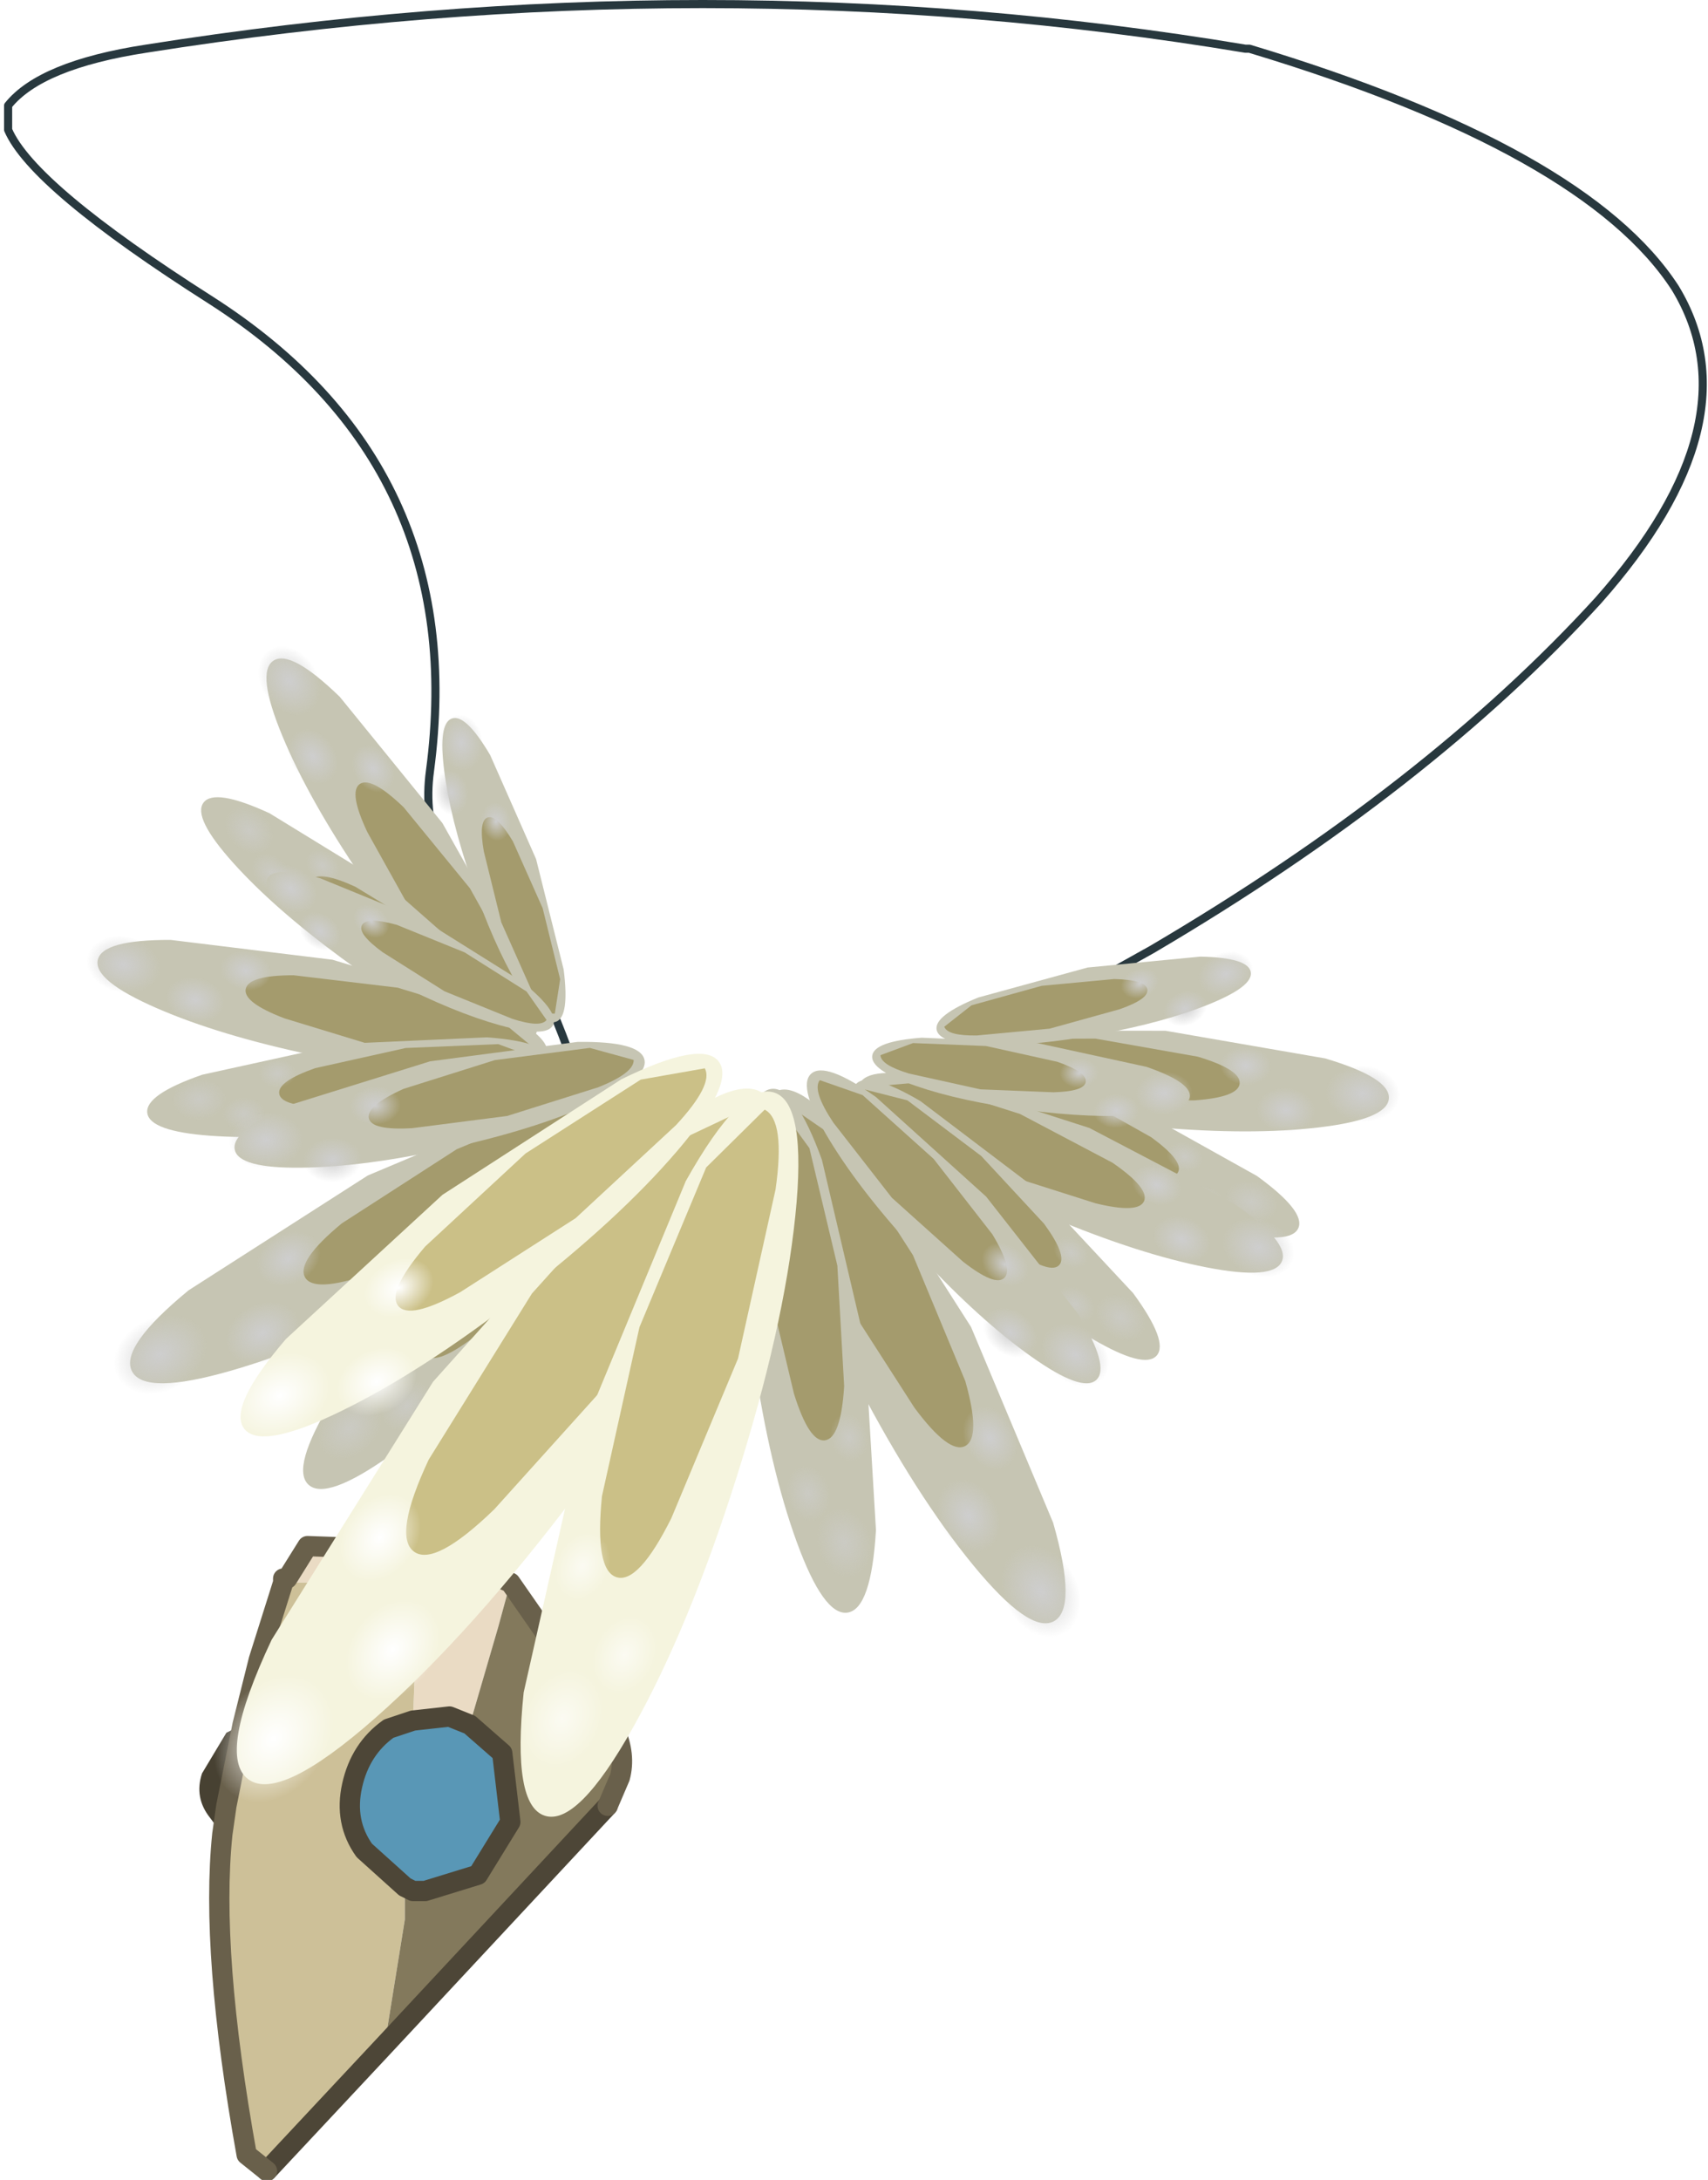 <?xml version="1.0"?>
<svg xmlns="http://www.w3.org/2000/svg" xmlns:xlink="http://www.w3.org/1999/xlink" width="68.15px" height="86.95px"><g transform="matrix(1, 0, 0, 1, -240.9, -157.05)"><use xlink:href="#object-0" width="21.05" height="26.05" transform="matrix(3.237, 0, 0, 3.237, 240.9, 157.05)"/><use xlink:href="#object-1" width="2.1" height="9.9" transform="matrix(0.158, -1.834, -1.834, -0.158, 296.15, 202.8)"/><use xlink:href="#object-2" width="2.1" height="9.9" transform="matrix(-0.233, -1.266, -1.266, 0.233, 291.05, 197.15)"/><use xlink:href="#object-3" width="2.1" height="9.9" transform="matrix(0.669, -1.484, -1.484, -0.669, 292, 207.6)"/><use xlink:href="#object-4" width="8.1" height="8.1" transform="matrix(0.021, -0.274, -0.361, -0.028, 296.65, 201.9)"/><use xlink:href="#object-5" width="8.1" height="8.1" transform="matrix(0.017, -0.217, -0.286, -0.022, 293.3, 202.3)"/><use xlink:href="#object-6" width="8.1" height="8.1" transform="matrix(0.015, -0.188, -0.248, -0.019, 291.55, 200.4)"/><use xlink:href="#object-7" width="8.1" height="8.1" transform="matrix(-0.073, -0.196, -0.258, 0.096, 291.15, 196.3)"/><use xlink:href="#object-8" width="8.1" height="8.1" transform="matrix(-0.058, -0.155, -0.204, 0.076, 289.25, 197.6)"/><use xlink:href="#object-9" width="8.1" height="8.1" transform="matrix(-0.05, -0.134, -0.177, 0.066, 287.3, 196.55)"/><use xlink:href="#object-10" width="8.1" height="8.1" transform="matrix(0.063, -0.19, -0.251, -0.084, 291.6, 206.1)"/><use xlink:href="#object-11" width="8.1" height="8.1" transform="matrix(0.05, -0.151, -0.199, -0.066, 289.55, 205.9)"/><use xlink:href="#object-12" width="8.1" height="8.1" transform="matrix(0.043, -0.131, -0.172, -0.057, 288.7, 203.95)"/><use xlink:href="#object-13" width="2.1" height="9.9" transform="matrix(0.713, -1.703, -1.703, -0.713, 291.3, 209.15)"/><use xlink:href="#object-14" width="2.1" height="9.9" transform="matrix(0.166, -1.28, -1.28, -0.166, 288.2, 202.15)"/><use xlink:href="#object-15" width="2.1" height="9.9" transform="matrix(1.094, -1.212, -1.212, -1.094, 285.9, 212.4)"/><use xlink:href="#object-16" width="8.1" height="8.1" transform="matrix(0.104, -0.255, -0.336, -0.137, 292.05, 208.4)"/><use xlink:href="#object-17" width="8.1" height="8.1" transform="matrix(0.082, -0.202, -0.266, -0.109, 288.8, 207.75)"/><use xlink:href="#object-18" width="8.1" height="8.1" transform="matrix(0.071, -0.175, -0.231, -0.094, 287.7, 205.4)"/><use xlink:href="#object-19" width="8.1" height="8.1" transform="matrix(-0.009, -0.209, -0.276, 0.013, 288.5, 201.45)"/><use xlink:href="#object-20" width="8.1" height="8.1" transform="matrix(-0.007, -0.166, -0.219, 0.01, 286.35, 202)"/><use xlink:href="#object-21" width="8.1" height="8.1" transform="matrix(-0.006, -0.144, -0.189, 0.009, 284.75, 200.4)"/><use xlink:href="#object-22" width="8.1" height="8.1" transform="matrix(0.119, -0.162, -0.214, -0.157, 286, 210.9)"/><use xlink:href="#object-23" width="8.1" height="8.1" transform="matrix(0.094, -0.128, -0.169, -0.124, 284.1, 210.1)"/><use xlink:href="#object-24" width="8.1" height="8.1" transform="matrix(0.082, -0.111, -0.147, -0.107, 283.9, 207.9)"/><use xlink:href="#object-25" width="5.35" height="7.9" transform="matrix(3.237, 0, 0, 3.237, 248.8, 218.4)"/><use xlink:href="#object-26" width="2.1" height="9.9" transform="matrix(2.135, -1.119, -1.119, -2.135, 280.7, 222.9)"/><use xlink:href="#object-27" width="2.1" height="9.9" transform="matrix(1.233, -1.15, -1.15, -1.233, 283.35, 213.3)"/><use xlink:href="#object-28" width="2.1" height="9.9" transform="matrix(2.11, -0.308, -0.308, -2.11, 272.5, 221.7)"/><use xlink:href="#object-29" width="8.1" height="8.1" transform="matrix(0.317, -0.17, -0.224, -0.418, 282.05, 222.9)"/><use xlink:href="#object-30" width="8.1" height="8.1" transform="matrix(0.251, -0.135, -0.177, -0.331, 279.25, 219.4)"/><use xlink:href="#object-31" width="8.1" height="8.1" transform="matrix(0.217, -0.117, -0.154, -0.287, 280.15, 216.05)"/><use xlink:href="#object-32" width="8.1" height="8.1" transform="matrix(0.165, -0.218, -0.288, -0.217, 284.3, 212.85)"/><use xlink:href="#object-33" width="8.1" height="8.1" transform="matrix(0.131, -0.173, -0.228, -0.172, 281.6, 211.6)"/><use xlink:href="#object-34" width="8.1" height="8.1" transform="matrix(0.113, -0.15, -0.198, -0.149, 281.35, 208.7)"/><use xlink:href="#object-35" width="8.1" height="8.1" transform="matrix(0.254, -0.064, -0.085, -0.335, 273.9, 220.2)"/><use xlink:href="#object-36" width="8.1" height="8.1" transform="matrix(0.202, -0.051, -0.067, -0.266, 272.6, 217.9)"/><use xlink:href="#object-37" width="8.1" height="8.1" transform="matrix(0.175, -0.044, -0.058, -0.23, 274.3, 215.5)"/><use xlink:href="#object-38" width="2.1" height="9.9" transform="matrix(1.528, -1.039, 1.039, 1.528, 250.2, 184.5)"/><use xlink:href="#object-39" width="2.1" height="9.9" transform="matrix(1.222, -0.419, 0.419, 1.222, 257.65, 186.15)"/><use xlink:href="#object-40" width="2.1" height="9.9" transform="matrix(0.97, -1.315, 1.315, 0.97, 248, 190.45)"/><use xlink:href="#object-41" width="8.1" height="8.1" transform="matrix(0.229, -0.153, 0.202, 0.302, 250.7, 183.6)"/><use xlink:href="#object-42" width="8.1" height="8.1" transform="matrix(0.182, -0.121, 0.16, 0.239, 252, 186.75)"/><use xlink:href="#object-43" width="8.1" height="8.1" transform="matrix(0.157, -0.105, 0.138, 0.207, 254.6, 187.3)"/><use xlink:href="#object-44" width="8.1" height="8.1" transform="matrix(0.207, -0.033, 0.043, 0.273, 258.3, 185.7)"/><use xlink:href="#object-45" width="8.1" height="8.1" transform="matrix(0.164, -0.026, 0.034, 0.216, 258.1, 187.9)"/><use xlink:href="#object-46" width="8.1" height="8.1" transform="matrix(0.142, -0.022, 0.029, 0.187, 260, 189.15)"/><use xlink:href="#object-47" width="8.1" height="8.1" transform="matrix(0.135, -0.149, 0.196, 0.178, 249.5, 190.05)"/><use xlink:href="#object-48" width="8.1" height="8.1" transform="matrix(0.107, -0.118, 0.155, 0.141, 250.65, 191.75)"/><use xlink:href="#object-49" width="8.1" height="8.1" transform="matrix(0.093, -0.102, 0.135, 0.122, 252.85, 191.5)"/><use xlink:href="#object-50" width="2.1" height="9.9" transform="matrix(0.381, -1.811, 1.811, 0.381, 244.4, 197.25)"/><use xlink:href="#object-51" width="2.1" height="9.9" transform="matrix(0.591, -1.151, 1.151, 0.591, 250.95, 193.3)"/><use xlink:href="#object-52" width="2.1" height="9.9" transform="matrix(-0.213, -1.623, 1.623, -0.213, 247, 203.15)"/><use xlink:href="#object-53" width="8.1" height="8.1" transform="matrix(0.059, -0.269, 0.355, 0.078, 244.15, 196.3)"/><use xlink:href="#object-54" width="8.1" height="8.1" transform="matrix(0.047, -0.214, 0.282, 0.062, 247.35, 197.55)"/><use xlink:href="#object-55" width="8.1" height="8.1" transform="matrix(0.041, -0.185, 0.244, 0.054, 249.55, 196.3)"/><use xlink:href="#object-56" width="8.1" height="8.1" transform="matrix(0.127, -0.167, 0.22, 0.167, 251.1, 192.5)"/><use xlink:href="#object-57" width="8.1" height="8.1" transform="matrix(0.101, -0.133, 0.175, 0.133, 252.55, 194.2)"/><use xlink:href="#object-58" width="8.1" height="8.1" transform="matrix(0.087, -0.115, 0.151, 0.115, 254.75, 193.8)"/><use xlink:href="#object-59" width="8.1" height="8.1" transform="matrix(-0.006, -0.201, 0.265, -0.008, 247.8, 201.75)"/><use xlink:href="#object-60" width="8.1" height="8.1" transform="matrix(-0.004, -0.16, 0.21, -0.006, 249.8, 202.15)"/><use xlink:href="#object-61" width="8.1" height="8.1" transform="matrix(-0.004, -0.138, 0.182, -0.005, 251.25, 200.45)"/><use xlink:href="#object-62" width="2.1" height="9.9" transform="matrix(-1.125, -2.139, 2.139, -1.125, 247.35, 214)"/><use xlink:href="#object-63" width="2.1" height="9.9" transform="matrix(-0.363, -1.651, 1.651, -0.363, 250.65, 204.65)"/><use xlink:href="#object-64" width="2.1" height="9.9" transform="matrix(-1.565, -1.455, 1.455, -1.565, 254.85, 217.8)"/><use xlink:href="#object-65" width="8.1" height="8.1" transform="matrix(-0.165, -0.32, 0.422, -0.217, 246.25, 213.25)"/><use xlink:href="#object-66" width="8.1" height="8.1" transform="matrix(-0.131, -0.254, 0.335, -0.172, 250.55, 211.95)"/><use xlink:href="#object-67" width="8.1" height="8.1" transform="matrix(-0.113, -0.22, 0.29, -0.149, 251.7, 208.75)"/><use xlink:href="#object-68" width="8.1" height="8.1" transform="matrix(-0.011, -0.274, 0.361, -0.015, 250.1, 203.7)"/><use xlink:href="#object-69" width="8.1" height="8.1" transform="matrix(-0.009, -0.217, 0.286, -0.012, 253.05, 204.25)"/><use xlink:href="#object-70" width="8.1" height="8.1" transform="matrix(-0.008, -0.188, 0.248, -0.01, 254.9, 201.95)"/><use xlink:href="#object-71" width="8.1" height="8.1" transform="matrix(-0.173, -0.198, 0.261, -0.229, 254.5, 215.75)"/><use xlink:href="#object-72" width="8.1" height="8.1" transform="matrix(-0.137, -0.157, 0.206, -0.181, 256.85, 214.5)"/><use xlink:href="#object-73" width="8.1" height="8.1" transform="matrix(-0.119, -0.136, 0.179, -0.157, 256.95, 211.6)"/><use xlink:href="#object-74" width="2.1" height="9.9" transform="matrix(-2.762, -2.077, 2.077, -2.762, 253.7, 230.2)"/><use xlink:href="#object-75" width="2.1" height="9.9" transform="matrix(-1.48, -1.912, 1.912, -1.48, 252.2, 216.05)"/><use xlink:href="#object-76" width="2.1" height="9.9" transform="matrix(-2.914, -0.924, 0.924, -2.914, 265.7, 230.45)"/><use xlink:href="#object-77" width="8.1" height="8.1" transform="matrix(-0.409, -0.313, 0.413, -0.539, 251.8, 229.85)"/><use xlink:href="#object-78" width="8.1" height="8.1" transform="matrix(-0.324, -0.248, 0.328, -0.427, 256.55, 225.6)"/><use xlink:href="#object-79" width="8.1" height="8.1" transform="matrix(-0.281, -0.215, 0.284, -0.37, 256.05, 220.75)"/><use xlink:href="#object-80" width="8.1" height="8.1" transform="matrix(-0.182, -0.347, 0.458, -0.24, 250.95, 215.1)"/><use xlink:href="#object-81" width="8.1" height="8.1" transform="matrix(-0.145, -0.275, 0.363, -0.191, 255.05, 214.05)"/><use xlink:href="#object-82" width="8.1" height="8.1" transform="matrix(-0.125, -0.238, 0.314, -0.165, 256.05, 210.05)"/><use xlink:href="#object-83" width="8.1" height="8.1" transform="matrix(-0.345, -0.149, 0.197, -0.455, 263.95, 228.05)"/><use xlink:href="#object-84" width="8.1" height="8.1" transform="matrix(-0.274, -0.118, 0.156, -0.361, 266.3, 225)"/><use xlink:href="#object-85" width="8.1" height="8.1" transform="matrix(-0.237, -0.103, 0.135, -0.312, 264.55, 221.2)"/></g><defs><g transform="matrix(1, 0, 0, 1, -5.25, 15.95)" id="object-0"><path fill-rule="evenodd" fill="#96c0cf" stroke="none" d="M10.55 6.65L10.3 6.8L10 6.65L9.9 6.3L10 6L10 5.95Q10.15 5.8 10.3 5.8L10.55 5.95L10.7 6.3L10.55 6.65M10.3 6.8L10 6L10.3 6.8"/><path fill="none" stroke="#28383e" stroke-width="0.1" stroke-linecap="round" stroke-linejoin="round" d="M13.25 0.8Q12.3 -3.85 11.35 -4.6Q10.4 -5.35 10.55 -6.45Q11.05 -10.2 7.85 -12.25Q5.65 -13.65 5.35 -14.35L5.35 -14.6L5.35 -14.65Q5.75 -15.15 7.05 -15.35Q14 -16.45 20.6 -15.35L20.65 -15.35Q24.8 -14.1 25.9 -12.4Q26.9 -10.75 24.95 -8.55Q22.85 -6.25 19.45 -4.25L17.3 -3.05L14.75 -1.2"/><path fill="none" stroke="#ffffff" stroke-width="0.05" stroke-linecap="round" stroke-linejoin="round" d="M8.55 10.1Q8.2 8.4 8.4 6.5M10 6L10.3 6.8"/></g><g transform="matrix(1, 0, 0, 1, 0, 4.95)" id="object-1"><path fill-rule="evenodd" fill="#c6c5b3" stroke="none" d="M1.8 -3.5L2.1 0L1.8 3.5Q1.5 4.95 1.05 4.95Q0.6 4.95 0.3 3.5Q0 2.05 0 0Q0 -2.05 0.3 -3.5Q0.6 -4.95 1.05 -4.95Q1.5 -4.95 1.8 -3.5"/><path fill-rule="evenodd" fill="#a49b6d" stroke="none" d="M1.6 -0.75L1.8 1.5L1.6 3.75L1.1 4.7Q0.8 4.65 0.65 3.75L0.45 1.5L0.65 -0.75Q0.8 -1.7 1.1 -1.7Q1.4 -1.7 1.6 -0.75"/></g><g transform="matrix(1, 0, 0, 1, 0, 4.95)" id="object-2"><path fill-rule="evenodd" fill="#c6c5b3" stroke="none" d="M1.8 -3.5L2.1 0L1.8 3.5Q1.5 4.95 1.05 4.95Q0.6 4.95 0.3 3.5Q0 2.05 0 0Q0 -2.05 0.3 -3.5Q0.6 -4.95 1.05 -4.95Q1.5 -4.95 1.8 -3.5"/><path fill-rule="evenodd" fill="#a49b6d" stroke="none" d="M1.6 -0.75L1.8 1.5L1.6 3.75L1.1 4.7Q0.8 4.65 0.65 3.75L0.45 1.5L0.65 -0.75Q0.8 -1.7 1.1 -1.7Q1.4 -1.7 1.6 -0.75"/></g><g transform="matrix(1, 0, 0, 1, 0, 4.95)" id="object-3"><path fill-rule="evenodd" fill="#c6c5b3" stroke="none" d="M1.8 -3.5L2.1 0L1.8 3.5Q1.5 4.95 1.05 4.95Q0.6 4.95 0.3 3.5Q0 2.05 0 0Q0 -2.05 0.3 -3.5Q0.6 -4.95 1.05 -4.95Q1.5 -4.95 1.8 -3.5"/><path fill-rule="evenodd" fill="#a49b6d" stroke="none" d="M1.6 -0.75L1.8 1.5L1.6 3.75L1.1 4.7Q0.8 4.65 0.65 3.75L0.45 1.5L0.65 -0.75Q0.8 -1.7 1.1 -1.7Q1.4 -1.7 1.6 -0.75"/></g><g transform="matrix(1, 0, 0, 1, 0, 4.05)" id="object-4"><path fill-rule="evenodd" fill="url(#gradient-R9b1a2b0027dcc09d66c768ebb7b77948)" stroke="none" d="M4.05 -4.05Q5.75 -4.05 6.9 -2.9Q8.1 -1.7 8.1 0Q8.1 1.7 6.9 2.85Q5.75 4.05 4.05 4.05Q2.35 4.05 1.15 2.85Q0 1.7 0 0Q0 -1.7 1.15 -2.9Q2.35 -4.05 4.05 -4.05"/></g><radialGradient gradientTransform="matrix(0.005, 0, 0, 0.005, 4.05, 0)" gradientUnits="userSpaceOnUse" spreadMethod="pad" id="gradient-R9b1a2b0027dcc09d66c768ebb7b77948" cx="0" cy="0" r="819.2"><stop offset="0" stop-color="#cecece"/><stop offset="1" stop-color="#cecece" stop-opacity="0"/></radialGradient><g transform="matrix(1, 0, 0, 1, 0, 4.05)" id="object-5"><path fill-rule="evenodd" fill="url(#gradient-R9b1a2b0027dcc09d66c768ebb7b77948)" stroke="none" d="M4.05 -4.05Q5.75 -4.05 6.9 -2.9Q8.1 -1.7 8.1 0Q8.1 1.7 6.9 2.85Q5.75 4.05 4.05 4.05Q2.35 4.05 1.15 2.85Q0 1.7 0 0Q0 -1.7 1.15 -2.9Q2.35 -4.05 4.05 -4.05"/></g><radialGradient gradientTransform="matrix(0.005, 0, 0, 0.005, 4.05, 0)" gradientUnits="userSpaceOnUse" spreadMethod="pad" id="gradient-R9b1a2b0027dcc09d66c768ebb7b77948" cx="0" cy="0" r="819.2"><stop offset="0" stop-color="#cecece"/><stop offset="1" stop-color="#cecece" stop-opacity="0"/></radialGradient><g transform="matrix(1, 0, 0, 1, 0, 4.05)" id="object-6"><path fill-rule="evenodd" fill="url(#gradient-R9b1a2b0027dcc09d66c768ebb7b77948)" stroke="none" d="M4.05 -4.05Q5.75 -4.05 6.9 -2.9Q8.1 -1.7 8.1 0Q8.1 1.7 6.9 2.85Q5.75 4.05 4.05 4.05Q2.35 4.05 1.15 2.85Q0 1.7 0 0Q0 -1.7 1.15 -2.9Q2.35 -4.05 4.05 -4.05"/></g><radialGradient gradientTransform="matrix(0.005, 0, 0, 0.005, 4.05, 0)" gradientUnits="userSpaceOnUse" spreadMethod="pad" id="gradient-R9b1a2b0027dcc09d66c768ebb7b77948" cx="0" cy="0" r="819.2"><stop offset="0" stop-color="#cecece"/><stop offset="1" stop-color="#cecece" stop-opacity="0"/></radialGradient><g transform="matrix(1, 0, 0, 1, 0, 4.05)" id="object-7"><path fill-rule="evenodd" fill="url(#gradient-R9b1a2b0027dcc09d66c768ebb7b77948)" stroke="none" d="M4.05 -4.05Q5.75 -4.05 6.9 -2.9Q8.1 -1.7 8.1 0Q8.1 1.7 6.9 2.85Q5.75 4.05 4.05 4.05Q2.35 4.05 1.15 2.85Q0 1.7 0 0Q0 -1.7 1.15 -2.9Q2.35 -4.05 4.05 -4.05"/></g><radialGradient gradientTransform="matrix(0.005, 0, 0, 0.005, 4.05, 0)" gradientUnits="userSpaceOnUse" spreadMethod="pad" id="gradient-R9b1a2b0027dcc09d66c768ebb7b77948" cx="0" cy="0" r="819.2"><stop offset="0" stop-color="#cecece"/><stop offset="1" stop-color="#cecece" stop-opacity="0"/></radialGradient><g transform="matrix(1, 0, 0, 1, 0, 4.05)" id="object-8"><path fill-rule="evenodd" fill="url(#gradient-R9b1a2b0027dcc09d66c768ebb7b77948)" stroke="none" d="M4.05 -4.05Q5.75 -4.05 6.9 -2.9Q8.1 -1.7 8.1 0Q8.1 1.7 6.9 2.85Q5.75 4.05 4.05 4.05Q2.35 4.05 1.15 2.85Q0 1.7 0 0Q0 -1.7 1.15 -2.9Q2.35 -4.05 4.05 -4.05"/></g><radialGradient gradientTransform="matrix(0.005, 0, 0, 0.005, 4.05, 0)" gradientUnits="userSpaceOnUse" spreadMethod="pad" id="gradient-R9b1a2b0027dcc09d66c768ebb7b77948" cx="0" cy="0" r="819.2"><stop offset="0" stop-color="#cecece"/><stop offset="1" stop-color="#cecece" stop-opacity="0"/></radialGradient><g transform="matrix(1, 0, 0, 1, 0, 4.05)" id="object-9"><path fill-rule="evenodd" fill="url(#gradient-R9b1a2b0027dcc09d66c768ebb7b77948)" stroke="none" d="M4.05 -4.05Q5.75 -4.05 6.9 -2.9Q8.1 -1.7 8.1 0Q8.1 1.7 6.9 2.85Q5.75 4.05 4.05 4.05Q2.35 4.05 1.15 2.85Q0 1.7 0 0Q0 -1.7 1.15 -2.9Q2.35 -4.05 4.05 -4.05"/></g><radialGradient gradientTransform="matrix(0.005, 0, 0, 0.005, 4.05, 0)" gradientUnits="userSpaceOnUse" spreadMethod="pad" id="gradient-R9b1a2b0027dcc09d66c768ebb7b77948" cx="0" cy="0" r="819.2"><stop offset="0" stop-color="#cecece"/><stop offset="1" stop-color="#cecece" stop-opacity="0"/></radialGradient><g transform="matrix(1, 0, 0, 1, 0, 4.05)" id="object-10"><path fill-rule="evenodd" fill="url(#gradient-R984cc9191c219f65b35baffad2a695b7)" stroke="none" d="M4.05 -4.05Q5.75 -4.05 6.9 -2.9Q8.1 -1.7 8.1 0Q8.1 1.7 6.9 2.85Q5.75 4.05 4.05 4.05Q2.35 4.05 1.15 2.85Q0 1.7 0 0Q0 -1.7 1.15 -2.9Q2.35 -4.05 4.05 -4.05"/></g><radialGradient gradientTransform="matrix(0.005, 0, 0, 0.005, 4.05, 0)" gradientUnits="userSpaceOnUse" spreadMethod="pad" id="gradient-R984cc9191c219f65b35baffad2a695b7" cx="0" cy="0" r="819.2"><stop offset="0" stop-color="#cecece" stop-opacity="0.608"/><stop offset="1" stop-color="#cecece" stop-opacity="0"/></radialGradient><g transform="matrix(1, 0, 0, 1, 0, 4.05)" id="object-11"><path fill-rule="evenodd" fill="url(#gradient-R984cc9191c219f65b35baffad2a695b7)" stroke="none" d="M4.05 -4.05Q5.75 -4.05 6.9 -2.9Q8.1 -1.7 8.1 0Q8.1 1.7 6.9 2.85Q5.75 4.05 4.05 4.05Q2.35 4.05 1.15 2.85Q0 1.7 0 0Q0 -1.7 1.15 -2.9Q2.35 -4.05 4.05 -4.05"/></g><radialGradient gradientTransform="matrix(0.005, 0, 0, 0.005, 4.05, 0)" gradientUnits="userSpaceOnUse" spreadMethod="pad" id="gradient-R984cc9191c219f65b35baffad2a695b7" cx="0" cy="0" r="819.2"><stop offset="0" stop-color="#cecece" stop-opacity="0.608"/><stop offset="1" stop-color="#cecece" stop-opacity="0"/></radialGradient><g transform="matrix(1, 0, 0, 1, 0, 4.05)" id="object-12"><path fill-rule="evenodd" fill="url(#gradient-R984cc9191c219f65b35baffad2a695b7)" stroke="none" d="M4.05 -4.05Q5.75 -4.05 6.9 -2.9Q8.1 -1.7 8.1 0Q8.1 1.7 6.9 2.85Q5.75 4.05 4.05 4.05Q2.35 4.05 1.15 2.85Q0 1.7 0 0Q0 -1.7 1.15 -2.9Q2.35 -4.05 4.05 -4.05"/></g><radialGradient gradientTransform="matrix(0.005, 0, 0, 0.005, 4.05, 0)" gradientUnits="userSpaceOnUse" spreadMethod="pad" id="gradient-R984cc9191c219f65b35baffad2a695b7" cx="0" cy="0" r="819.2"><stop offset="0" stop-color="#cecece" stop-opacity="0.608"/><stop offset="1" stop-color="#cecece" stop-opacity="0"/></radialGradient><g transform="matrix(1, 0, 0, 1, 0, 4.95)" id="object-13"><path fill-rule="evenodd" fill="#c6c5b3" stroke="none" d="M1.8 -3.5L2.1 0L1.8 3.5Q1.5 4.95 1.05 4.95Q0.6 4.95 0.3 3.5Q0 2.05 0 0Q0 -2.05 0.3 -3.5Q0.6 -4.95 1.05 -4.95Q1.5 -4.95 1.8 -3.5"/><path fill-rule="evenodd" fill="#a49b6d" stroke="none" d="M1.6 -0.75L1.8 1.5L1.6 3.75L1.1 4.7Q0.8 4.65 0.65 3.75L0.45 1.5L0.65 -0.75Q0.8 -1.7 1.1 -1.7Q1.4 -1.7 1.6 -0.75"/></g><g transform="matrix(1, 0, 0, 1, 0, 4.95)" id="object-14"><path fill-rule="evenodd" fill="#c6c5b3" stroke="none" d="M1.8 -3.5L2.1 0L1.8 3.5Q1.5 4.95 1.05 4.95Q0.6 4.95 0.3 3.5Q0 2.05 0 0Q0 -2.05 0.3 -3.5Q0.6 -4.95 1.05 -4.95Q1.5 -4.95 1.8 -3.5"/><path fill-rule="evenodd" fill="#a49b6d" stroke="none" d="M1.6 -0.75L1.8 1.5L1.6 3.75L1.1 4.7Q0.8 4.65 0.65 3.75L0.45 1.5L0.65 -0.75Q0.8 -1.7 1.1 -1.7Q1.4 -1.7 1.6 -0.75"/></g><g transform="matrix(1, 0, 0, 1, 0, 4.95)" id="object-15"><path fill-rule="evenodd" fill="#c6c5b3" stroke="none" d="M1.8 -3.5L2.1 0L1.8 3.5Q1.5 4.95 1.05 4.95Q0.6 4.95 0.3 3.5Q0 2.05 0 0Q0 -2.05 0.3 -3.5Q0.6 -4.95 1.05 -4.95Q1.5 -4.95 1.8 -3.5"/><path fill-rule="evenodd" fill="#a49b6d" stroke="none" d="M1.6 -0.75L1.8 1.5L1.6 3.75L1.1 4.7Q0.8 4.65 0.65 3.75L0.45 1.5L0.65 -0.75Q0.8 -1.7 1.1 -1.7Q1.4 -1.7 1.6 -0.75"/></g><g transform="matrix(1, 0, 0, 1, 0, 4.05)" id="object-16"><path fill-rule="evenodd" fill="url(#gradient-R9b1a2b0027dcc09d66c768ebb7b77948)" stroke="none" d="M4.05 -4.05Q5.75 -4.05 6.9 -2.9Q8.1 -1.7 8.1 0Q8.1 1.7 6.9 2.85Q5.75 4.05 4.05 4.05Q2.35 4.05 1.15 2.85Q0 1.7 0 0Q0 -1.7 1.15 -2.9Q2.35 -4.05 4.05 -4.05"/></g><radialGradient gradientTransform="matrix(0.005, 0, 0, 0.005, 4.05, 0)" gradientUnits="userSpaceOnUse" spreadMethod="pad" id="gradient-R9b1a2b0027dcc09d66c768ebb7b77948" cx="0" cy="0" r="819.2"><stop offset="0" stop-color="#cecece"/><stop offset="1" stop-color="#cecece" stop-opacity="0"/></radialGradient><g transform="matrix(1, 0, 0, 1, 0, 4.05)" id="object-17"><path fill-rule="evenodd" fill="url(#gradient-R9b1a2b0027dcc09d66c768ebb7b77948)" stroke="none" d="M4.05 -4.05Q5.75 -4.05 6.9 -2.9Q8.1 -1.7 8.1 0Q8.1 1.7 6.9 2.85Q5.75 4.05 4.05 4.05Q2.35 4.05 1.15 2.85Q0 1.7 0 0Q0 -1.7 1.15 -2.9Q2.35 -4.05 4.05 -4.05"/></g><radialGradient gradientTransform="matrix(0.005, 0, 0, 0.005, 4.05, 0)" gradientUnits="userSpaceOnUse" spreadMethod="pad" id="gradient-R9b1a2b0027dcc09d66c768ebb7b77948" cx="0" cy="0" r="819.2"><stop offset="0" stop-color="#cecece"/><stop offset="1" stop-color="#cecece" stop-opacity="0"/></radialGradient><g transform="matrix(1, 0, 0, 1, 0, 4.05)" id="object-18"><path fill-rule="evenodd" fill="url(#gradient-R9b1a2b0027dcc09d66c768ebb7b77948)" stroke="none" d="M4.05 -4.05Q5.75 -4.05 6.9 -2.9Q8.1 -1.7 8.1 0Q8.1 1.7 6.9 2.85Q5.75 4.05 4.05 4.05Q2.35 4.05 1.15 2.85Q0 1.7 0 0Q0 -1.7 1.15 -2.9Q2.35 -4.05 4.05 -4.05"/></g><radialGradient gradientTransform="matrix(0.005, 0, 0, 0.005, 4.05, 0)" gradientUnits="userSpaceOnUse" spreadMethod="pad" id="gradient-R9b1a2b0027dcc09d66c768ebb7b77948" cx="0" cy="0" r="819.2"><stop offset="0" stop-color="#cecece"/><stop offset="1" stop-color="#cecece" stop-opacity="0"/></radialGradient><g transform="matrix(1, 0, 0, 1, 0, 4.05)" id="object-19"><path fill-rule="evenodd" fill="url(#gradient-R9b1a2b0027dcc09d66c768ebb7b77948)" stroke="none" d="M4.05 -4.05Q5.75 -4.05 6.9 -2.9Q8.1 -1.7 8.1 0Q8.1 1.7 6.9 2.85Q5.75 4.05 4.05 4.05Q2.35 4.05 1.15 2.85Q0 1.7 0 0Q0 -1.7 1.15 -2.9Q2.35 -4.05 4.05 -4.05"/></g><radialGradient gradientTransform="matrix(0.005, 0, 0, 0.005, 4.05, 0)" gradientUnits="userSpaceOnUse" spreadMethod="pad" id="gradient-R9b1a2b0027dcc09d66c768ebb7b77948" cx="0" cy="0" r="819.2"><stop offset="0" stop-color="#cecece"/><stop offset="1" stop-color="#cecece" stop-opacity="0"/></radialGradient><g transform="matrix(1, 0, 0, 1, 0, 4.05)" id="object-20"><path fill-rule="evenodd" fill="url(#gradient-R9b1a2b0027dcc09d66c768ebb7b77948)" stroke="none" d="M4.05 -4.05Q5.75 -4.05 6.9 -2.9Q8.1 -1.7 8.1 0Q8.1 1.7 6.9 2.85Q5.75 4.05 4.05 4.05Q2.35 4.05 1.15 2.85Q0 1.7 0 0Q0 -1.7 1.15 -2.9Q2.35 -4.05 4.05 -4.05"/></g><radialGradient gradientTransform="matrix(0.005, 0, 0, 0.005, 4.05, 0)" gradientUnits="userSpaceOnUse" spreadMethod="pad" id="gradient-R9b1a2b0027dcc09d66c768ebb7b77948" cx="0" cy="0" r="819.2"><stop offset="0" stop-color="#cecece"/><stop offset="1" stop-color="#cecece" stop-opacity="0"/></radialGradient><g transform="matrix(1, 0, 0, 1, 0, 4.05)" id="object-21"><path fill-rule="evenodd" fill="url(#gradient-R9b1a2b0027dcc09d66c768ebb7b77948)" stroke="none" d="M4.05 -4.05Q5.75 -4.05 6.9 -2.9Q8.1 -1.7 8.1 0Q8.1 1.7 6.9 2.85Q5.75 4.05 4.05 4.05Q2.35 4.05 1.15 2.85Q0 1.7 0 0Q0 -1.7 1.15 -2.9Q2.35 -4.05 4.05 -4.05"/></g><radialGradient gradientTransform="matrix(0.005, 0, 0, 0.005, 4.05, 0)" gradientUnits="userSpaceOnUse" spreadMethod="pad" id="gradient-R9b1a2b0027dcc09d66c768ebb7b77948" cx="0" cy="0" r="819.2"><stop offset="0" stop-color="#cecece"/><stop offset="1" stop-color="#cecece" stop-opacity="0"/></radialGradient><g transform="matrix(1, 0, 0, 1, 0, 4.05)" id="object-22"><path fill-rule="evenodd" fill="url(#gradient-R984cc9191c219f65b35baffad2a695b7)" stroke="none" d="M4.05 -4.05Q5.75 -4.05 6.9 -2.9Q8.1 -1.7 8.1 0Q8.1 1.7 6.9 2.85Q5.75 4.05 4.05 4.05Q2.35 4.05 1.15 2.85Q0 1.7 0 0Q0 -1.7 1.15 -2.9Q2.35 -4.05 4.05 -4.05"/></g><radialGradient gradientTransform="matrix(0.005, 0, 0, 0.005, 4.05, 0)" gradientUnits="userSpaceOnUse" spreadMethod="pad" id="gradient-R984cc9191c219f65b35baffad2a695b7" cx="0" cy="0" r="819.2"><stop offset="0" stop-color="#cecece" stop-opacity="0.608"/><stop offset="1" stop-color="#cecece" stop-opacity="0"/></radialGradient><g transform="matrix(1, 0, 0, 1, 0, 4.05)" id="object-23"><path fill-rule="evenodd" fill="url(#gradient-R984cc9191c219f65b35baffad2a695b7)" stroke="none" d="M4.05 -4.05Q5.75 -4.05 6.9 -2.9Q8.1 -1.7 8.1 0Q8.1 1.7 6.9 2.85Q5.75 4.05 4.05 4.05Q2.35 4.05 1.15 2.85Q0 1.7 0 0Q0 -1.7 1.15 -2.9Q2.35 -4.05 4.05 -4.05"/></g><radialGradient gradientTransform="matrix(0.005, 0, 0, 0.005, 4.05, 0)" gradientUnits="userSpaceOnUse" spreadMethod="pad" id="gradient-R984cc9191c219f65b35baffad2a695b7" cx="0" cy="0" r="819.2"><stop offset="0" stop-color="#cecece" stop-opacity="0.608"/><stop offset="1" stop-color="#cecece" stop-opacity="0"/></radialGradient><g transform="matrix(1, 0, 0, 1, 0, 4.05)" id="object-24"><path fill-rule="evenodd" fill="url(#gradient-R984cc9191c219f65b35baffad2a695b7)" stroke="none" d="M4.05 -4.05Q5.75 -4.05 6.9 -2.9Q8.1 -1.7 8.1 0Q8.1 1.7 6.9 2.85Q5.75 4.05 4.05 4.05Q2.35 4.05 1.15 2.85Q0 1.7 0 0Q0 -1.7 1.15 -2.9Q2.35 -4.05 4.05 -4.05"/></g><radialGradient gradientTransform="matrix(0.005, 0, 0, 0.005, 4.05, 0)" gradientUnits="userSpaceOnUse" spreadMethod="pad" id="gradient-R984cc9191c219f65b35baffad2a695b7" cx="0" cy="0" r="819.2"><stop offset="0" stop-color="#cecece" stop-opacity="0.608"/><stop offset="1" stop-color="#cecece" stop-opacity="0"/></radialGradient><g transform="matrix(1, 0, 0, 1, -7.7, -3)" id="object-25"><path fill-rule="evenodd" fill="#eadbc4" stroke="none" d="M10.45 3.15L11.1 3.35L11.55 3.55L11.4 4.1L11.05 5.3L10.8 5.2L10.35 5.25L10.4 3.9L10 3.6L9.5 3.55L8.75 3.55L8.75 3.5L8.8 3.5L9.05 3.1L10.45 3.15"/><path fill-rule="evenodd" fill="#cdc098" stroke="none" d="M8.75 3.55L9.5 3.55L10 3.6L10.4 3.9L10.35 5.25L10.05 5.35Q9.7 5.6 9.6 6.05Q9.5 6.5 9.75 6.85L10.25 7.3L10.25 7.7L10 9.25L8.55 10.8L8.3 10.6Q7.85 8.1 8 6.65L8.05 6.3L8.25 5.3L8.45 4.5L8.75 3.55"/><path fill-rule="evenodd" fill="#5997b6" stroke="none" d="M10.35 5.25L10.8 5.2L11.05 5.3L11.45 5.65L11.55 6.5L11.15 7.15L10.5 7.35L10.35 7.35L10.25 7.3L9.75 6.85Q9.5 6.5 9.6 6.05Q9.7 5.6 10.05 5.35L10.35 5.25"/><path fill-rule="evenodd" fill="#83795c" stroke="none" d="M11.05 5.3L11.4 4.1L11.55 3.55L12.35 4.7Q13.05 5.4 12.9 5.95L12.75 6.3L10 9.25L10.25 7.7L10.25 7.3L10.35 7.35L10.5 7.35L11.15 7.15L11.55 6.5L11.45 5.65L11.05 5.3"/><path fill-rule="evenodd" fill="#474132" stroke="none" d="M8.25 5.3L8.05 6.3L8 6.65L7.85 6.45Q7.65 6.2 7.75 5.9L8.05 5.4L8.25 5.3"/><path fill="none" stroke="#4d4637" stroke-width="0.25" stroke-linecap="round" stroke-linejoin="round" d="M11.1 3.35L10.45 3.15M10.35 5.25L10.8 5.2L11.05 5.3L11.45 5.65L11.55 6.5L11.15 7.15L10.5 7.35L10.35 7.35L10.25 7.3L9.75 6.85Q9.5 6.5 9.6 6.05Q9.7 5.6 10.05 5.35L10.35 5.25M10 9.25L12.75 6.3M8.55 10.8L10 9.25"/><path fill="none" stroke="#69604b" stroke-width="0.25" stroke-linecap="round" stroke-linejoin="round" d="M10.45 3.15L9.05 3.1L8.8 3.5L8.75 3.5L8.75 3.55L8.45 4.5L8.25 5.3L8.05 6.3L8 6.65Q7.85 8.1 8.3 10.6L8.55 10.8M11.55 3.55L11.1 3.35M12.75 6.3L12.9 5.95Q13.05 5.4 12.35 4.7L11.55 3.55"/></g><g transform="matrix(1, 0, 0, 1, 0, 4.95)" id="object-26"><path fill-rule="evenodd" fill="#c6c5b3" stroke="none" d="M1.8 -3.5L2.1 0L1.8 3.5Q1.5 4.95 1.05 4.95Q0.6 4.95 0.3 3.5Q0 2.05 0 0Q0 -2.05 0.3 -3.5Q0.6 -4.95 1.05 -4.95Q1.5 -4.95 1.8 -3.5"/><path fill-rule="evenodd" fill="#a49b6d" stroke="none" d="M1.6 -0.75L1.8 1.5L1.6 3.75L1.1 4.7Q0.8 4.65 0.65 3.75L0.45 1.5L0.65 -0.75Q0.8 -1.7 1.1 -1.7Q1.4 -1.7 1.6 -0.75"/></g><g transform="matrix(1, 0, 0, 1, 0, 4.95)" id="object-27"><path fill-rule="evenodd" fill="#c6c5b3" stroke="none" d="M1.8 -3.5L2.1 0L1.8 3.5Q1.5 4.95 1.05 4.95Q0.6 4.95 0.3 3.5Q0 2.05 0 0Q0 -2.05 0.3 -3.5Q0.6 -4.95 1.05 -4.95Q1.5 -4.95 1.8 -3.5"/><path fill-rule="evenodd" fill="#a49b6d" stroke="none" d="M1.6 -0.75L1.8 1.5L1.6 3.75L1.1 4.7Q0.8 4.65 0.65 3.75L0.45 1.5L0.65 -0.75Q0.8 -1.7 1.1 -1.7Q1.4 -1.7 1.6 -0.75"/></g><g transform="matrix(1, 0, 0, 1, 0, 4.95)" id="object-28"><path fill-rule="evenodd" fill="#c6c5b3" stroke="none" d="M1.8 -3.5L2.1 0L1.8 3.5Q1.5 4.95 1.05 4.95Q0.6 4.95 0.3 3.5Q0 2.05 0 0Q0 -2.05 0.3 -3.5Q0.6 -4.95 1.05 -4.95Q1.5 -4.95 1.8 -3.5"/><path fill-rule="evenodd" fill="#a49b6d" stroke="none" d="M1.6 -0.75L1.8 1.5L1.6 3.75L1.1 4.7Q0.8 4.65 0.65 3.75L0.45 1.5L0.65 -0.75Q0.8 -1.7 1.1 -1.7Q1.4 -1.7 1.6 -0.75"/></g><g transform="matrix(1, 0, 0, 1, 0, 4.05)" id="object-29"><path fill-rule="evenodd" fill="url(#gradient-R9b1a2b0027dcc09d66c768ebb7b77948)" stroke="none" d="M4.05 -4.05Q5.75 -4.05 6.9 -2.9Q8.1 -1.7 8.1 0Q8.1 1.7 6.9 2.85Q5.75 4.05 4.05 4.05Q2.35 4.05 1.15 2.85Q0 1.7 0 0Q0 -1.7 1.15 -2.9Q2.35 -4.05 4.05 -4.05"/></g><radialGradient gradientTransform="matrix(0.005, 0, 0, 0.005, 4.05, 0)" gradientUnits="userSpaceOnUse" spreadMethod="pad" id="gradient-R9b1a2b0027dcc09d66c768ebb7b77948" cx="0" cy="0" r="819.2"><stop offset="0" stop-color="#cecece"/><stop offset="1" stop-color="#cecece" stop-opacity="0"/></radialGradient><g transform="matrix(1, 0, 0, 1, 0, 4.05)" id="object-30"><path fill-rule="evenodd" fill="url(#gradient-R9b1a2b0027dcc09d66c768ebb7b77948)" stroke="none" d="M4.05 -4.05Q5.75 -4.05 6.9 -2.9Q8.1 -1.7 8.1 0Q8.1 1.7 6.9 2.85Q5.75 4.05 4.05 4.05Q2.35 4.05 1.15 2.85Q0 1.7 0 0Q0 -1.7 1.15 -2.9Q2.35 -4.05 4.05 -4.05"/></g><radialGradient gradientTransform="matrix(0.005, 0, 0, 0.005, 4.05, 0)" gradientUnits="userSpaceOnUse" spreadMethod="pad" id="gradient-R9b1a2b0027dcc09d66c768ebb7b77948" cx="0" cy="0" r="819.2"><stop offset="0" stop-color="#cecece"/><stop offset="1" stop-color="#cecece" stop-opacity="0"/></radialGradient><g transform="matrix(1, 0, 0, 1, 0, 4.05)" id="object-31"><path fill-rule="evenodd" fill="url(#gradient-R9b1a2b0027dcc09d66c768ebb7b77948)" stroke="none" d="M4.05 -4.05Q5.75 -4.05 6.9 -2.9Q8.1 -1.7 8.1 0Q8.1 1.7 6.9 2.85Q5.75 4.05 4.05 4.05Q2.35 4.05 1.15 2.85Q0 1.7 0 0Q0 -1.7 1.15 -2.9Q2.35 -4.05 4.05 -4.05"/></g><radialGradient gradientTransform="matrix(0.005, 0, 0, 0.005, 4.05, 0)" gradientUnits="userSpaceOnUse" spreadMethod="pad" id="gradient-R9b1a2b0027dcc09d66c768ebb7b77948" cx="0" cy="0" r="819.2"><stop offset="0" stop-color="#cecece"/><stop offset="1" stop-color="#cecece" stop-opacity="0"/></radialGradient><g transform="matrix(1, 0, 0, 1, 0, 4.05)" id="object-32"><path fill-rule="evenodd" fill="url(#gradient-R9b1a2b0027dcc09d66c768ebb7b77948)" stroke="none" d="M4.05 -4.05Q5.75 -4.05 6.9 -2.9Q8.1 -1.7 8.1 0Q8.1 1.7 6.9 2.85Q5.75 4.05 4.05 4.05Q2.35 4.05 1.15 2.85Q0 1.7 0 0Q0 -1.7 1.15 -2.9Q2.35 -4.05 4.05 -4.05"/></g><radialGradient gradientTransform="matrix(0.005, 0, 0, 0.005, 4.05, 0)" gradientUnits="userSpaceOnUse" spreadMethod="pad" id="gradient-R9b1a2b0027dcc09d66c768ebb7b77948" cx="0" cy="0" r="819.2"><stop offset="0" stop-color="#cecece"/><stop offset="1" stop-color="#cecece" stop-opacity="0"/></radialGradient><g transform="matrix(1, 0, 0, 1, 0, 4.05)" id="object-33"><path fill-rule="evenodd" fill="url(#gradient-R9b1a2b0027dcc09d66c768ebb7b77948)" stroke="none" d="M4.05 -4.05Q5.75 -4.05 6.9 -2.9Q8.1 -1.7 8.1 0Q8.1 1.7 6.9 2.85Q5.75 4.05 4.05 4.05Q2.35 4.05 1.15 2.85Q0 1.7 0 0Q0 -1.7 1.15 -2.9Q2.35 -4.05 4.05 -4.05"/></g><radialGradient gradientTransform="matrix(0.005, 0, 0, 0.005, 4.05, 0)" gradientUnits="userSpaceOnUse" spreadMethod="pad" id="gradient-R9b1a2b0027dcc09d66c768ebb7b77948" cx="0" cy="0" r="819.2"><stop offset="0" stop-color="#cecece"/><stop offset="1" stop-color="#cecece" stop-opacity="0"/></radialGradient><g transform="matrix(1, 0, 0, 1, 0, 4.05)" id="object-34"><path fill-rule="evenodd" fill="url(#gradient-R9b1a2b0027dcc09d66c768ebb7b77948)" stroke="none" d="M4.05 -4.05Q5.75 -4.05 6.9 -2.9Q8.1 -1.7 8.1 0Q8.1 1.7 6.9 2.85Q5.75 4.05 4.05 4.05Q2.35 4.05 1.15 2.85Q0 1.7 0 0Q0 -1.7 1.15 -2.9Q2.35 -4.05 4.05 -4.05"/></g><radialGradient gradientTransform="matrix(0.005, 0, 0, 0.005, 4.05, 0)" gradientUnits="userSpaceOnUse" spreadMethod="pad" id="gradient-R9b1a2b0027dcc09d66c768ebb7b77948" cx="0" cy="0" r="819.2"><stop offset="0" stop-color="#cecece"/><stop offset="1" stop-color="#cecece" stop-opacity="0"/></radialGradient><g transform="matrix(1, 0, 0, 1, 0, 4.05)" id="object-35"><path fill-rule="evenodd" fill="url(#gradient-R984cc9191c219f65b35baffad2a695b7)" stroke="none" d="M4.05 -4.05Q5.75 -4.05 6.9 -2.9Q8.1 -1.7 8.1 0Q8.1 1.7 6.9 2.85Q5.75 4.05 4.05 4.05Q2.35 4.05 1.15 2.85Q0 1.7 0 0Q0 -1.7 1.15 -2.9Q2.35 -4.05 4.05 -4.05"/></g><radialGradient gradientTransform="matrix(0.005, 0, 0, 0.005, 4.05, 0)" gradientUnits="userSpaceOnUse" spreadMethod="pad" id="gradient-R984cc9191c219f65b35baffad2a695b7" cx="0" cy="0" r="819.2"><stop offset="0" stop-color="#cecece" stop-opacity="0.608"/><stop offset="1" stop-color="#cecece" stop-opacity="0"/></radialGradient><g transform="matrix(1, 0, 0, 1, 0, 4.05)" id="object-36"><path fill-rule="evenodd" fill="url(#gradient-R984cc9191c219f65b35baffad2a695b7)" stroke="none" d="M4.05 -4.05Q5.75 -4.05 6.9 -2.9Q8.1 -1.7 8.1 0Q8.1 1.7 6.9 2.85Q5.75 4.05 4.05 4.05Q2.35 4.05 1.15 2.85Q0 1.7 0 0Q0 -1.7 1.15 -2.9Q2.35 -4.05 4.05 -4.05"/></g><radialGradient gradientTransform="matrix(0.005, 0, 0, 0.005, 4.05, 0)" gradientUnits="userSpaceOnUse" spreadMethod="pad" id="gradient-R984cc9191c219f65b35baffad2a695b7" cx="0" cy="0" r="819.2"><stop offset="0" stop-color="#cecece" stop-opacity="0.608"/><stop offset="1" stop-color="#cecece" stop-opacity="0"/></radialGradient><g transform="matrix(1, 0, 0, 1, 0, 4.05)" id="object-37"><path fill-rule="evenodd" fill="url(#gradient-R984cc9191c219f65b35baffad2a695b7)" stroke="none" d="M4.05 -4.05Q5.75 -4.05 6.9 -2.9Q8.1 -1.7 8.1 0Q8.1 1.7 6.9 2.85Q5.75 4.05 4.05 4.05Q2.35 4.05 1.15 2.85Q0 1.7 0 0Q0 -1.7 1.15 -2.9Q2.35 -4.05 4.05 -4.05"/></g><radialGradient gradientTransform="matrix(0.005, 0, 0, 0.005, 4.05, 0)" gradientUnits="userSpaceOnUse" spreadMethod="pad" id="gradient-R984cc9191c219f65b35baffad2a695b7" cx="0" cy="0" r="819.2"><stop offset="0" stop-color="#cecece" stop-opacity="0.608"/><stop offset="1" stop-color="#cecece" stop-opacity="0"/></radialGradient><g transform="matrix(1, 0, 0, 1, 0, 4.95)" id="object-38"><path fill-rule="evenodd" fill="#c6c5b3" stroke="none" d="M1.8 -3.5L2.1 0L1.8 3.5Q1.5 4.95 1.05 4.95Q0.6 4.95 0.3 3.5Q0 2.05 0 0Q0 -2.05 0.3 -3.5Q0.6 -4.95 1.05 -4.95Q1.5 -4.95 1.8 -3.5"/><path fill-rule="evenodd" fill="#a49b6d" stroke="none" d="M1.6 -0.75L1.8 1.5L1.6 3.75L1.1 4.7Q0.8 4.65 0.65 3.75L0.45 1.5L0.65 -0.75Q0.8 -1.7 1.1 -1.7Q1.4 -1.7 1.6 -0.75"/></g><g transform="matrix(1, 0, 0, 1, 0, 4.95)" id="object-39"><path fill-rule="evenodd" fill="#c6c5b3" stroke="none" d="M1.8 -3.5L2.1 0L1.8 3.5Q1.5 4.95 1.05 4.95Q0.6 4.95 0.3 3.5Q0 2.05 0 0Q0 -2.05 0.3 -3.5Q0.6 -4.95 1.05 -4.95Q1.5 -4.95 1.8 -3.5"/><path fill-rule="evenodd" fill="#a49b6d" stroke="none" d="M1.6 -0.75L1.8 1.5L1.6 3.75L1.1 4.7Q0.8 4.65 0.65 3.75L0.45 1.5L0.65 -0.75Q0.8 -1.7 1.1 -1.7Q1.4 -1.7 1.6 -0.75"/></g><g transform="matrix(1, 0, 0, 1, 0, 4.95)" id="object-40"><path fill-rule="evenodd" fill="#c6c5b3" stroke="none" d="M1.8 -3.5L2.1 0L1.8 3.5Q1.5 4.95 1.05 4.95Q0.6 4.95 0.3 3.5Q0 2.05 0 0Q0 -2.05 0.3 -3.5Q0.6 -4.95 1.05 -4.95Q1.5 -4.95 1.8 -3.5"/><path fill-rule="evenodd" fill="#a49b6d" stroke="none" d="M1.6 -0.75L1.8 1.5L1.6 3.75L1.1 4.7Q0.8 4.65 0.65 3.75L0.45 1.5L0.65 -0.75Q0.8 -1.7 1.1 -1.7Q1.4 -1.7 1.6 -0.75"/></g><g transform="matrix(1, 0, 0, 1, 0, 4.05)" id="object-41"><path fill-rule="evenodd" fill="url(#gradient-R9b1a2b0027dcc09d66c768ebb7b77948)" stroke="none" d="M4.05 -4.05Q5.75 -4.05 6.9 -2.9Q8.1 -1.7 8.1 0Q8.1 1.7 6.9 2.85Q5.75 4.05 4.05 4.05Q2.35 4.05 1.15 2.85Q0 1.7 0 0Q0 -1.7 1.15 -2.9Q2.35 -4.05 4.05 -4.05"/></g><radialGradient gradientTransform="matrix(0.005, 0, 0, 0.005, 4.05, 0)" gradientUnits="userSpaceOnUse" spreadMethod="pad" id="gradient-R9b1a2b0027dcc09d66c768ebb7b77948" cx="0" cy="0" r="819.2"><stop offset="0" stop-color="#cecece"/><stop offset="1" stop-color="#cecece" stop-opacity="0"/></radialGradient><g transform="matrix(1, 0, 0, 1, 0, 4.05)" id="object-42"><path fill-rule="evenodd" fill="url(#gradient-R9b1a2b0027dcc09d66c768ebb7b77948)" stroke="none" d="M4.05 -4.05Q5.75 -4.05 6.9 -2.9Q8.1 -1.7 8.1 0Q8.1 1.7 6.9 2.85Q5.75 4.05 4.05 4.05Q2.35 4.05 1.15 2.85Q0 1.7 0 0Q0 -1.7 1.15 -2.9Q2.35 -4.05 4.05 -4.05"/></g><radialGradient gradientTransform="matrix(0.005, 0, 0, 0.005, 4.05, 0)" gradientUnits="userSpaceOnUse" spreadMethod="pad" id="gradient-R9b1a2b0027dcc09d66c768ebb7b77948" cx="0" cy="0" r="819.2"><stop offset="0" stop-color="#cecece"/><stop offset="1" stop-color="#cecece" stop-opacity="0"/></radialGradient><g transform="matrix(1, 0, 0, 1, 0, 4.05)" id="object-43"><path fill-rule="evenodd" fill="url(#gradient-R9b1a2b0027dcc09d66c768ebb7b77948)" stroke="none" d="M4.05 -4.05Q5.75 -4.05 6.9 -2.9Q8.1 -1.7 8.1 0Q8.1 1.7 6.9 2.85Q5.75 4.05 4.05 4.05Q2.35 4.05 1.15 2.85Q0 1.7 0 0Q0 -1.7 1.15 -2.9Q2.35 -4.05 4.05 -4.05"/></g><radialGradient gradientTransform="matrix(0.005, 0, 0, 0.005, 4.05, 0)" gradientUnits="userSpaceOnUse" spreadMethod="pad" id="gradient-R9b1a2b0027dcc09d66c768ebb7b77948" cx="0" cy="0" r="819.2"><stop offset="0" stop-color="#cecece"/><stop offset="1" stop-color="#cecece" stop-opacity="0"/></radialGradient><g transform="matrix(1, 0, 0, 1, 0, 4.05)" id="object-44"><path fill-rule="evenodd" fill="url(#gradient-R9b1a2b0027dcc09d66c768ebb7b77948)" stroke="none" d="M4.05 -4.05Q5.75 -4.05 6.9 -2.9Q8.1 -1.7 8.1 0Q8.1 1.7 6.9 2.85Q5.75 4.05 4.05 4.05Q2.35 4.05 1.15 2.85Q0 1.7 0 0Q0 -1.7 1.15 -2.9Q2.35 -4.05 4.05 -4.05"/></g><radialGradient gradientTransform="matrix(0.005, 0, 0, 0.005, 4.05, 0)" gradientUnits="userSpaceOnUse" spreadMethod="pad" id="gradient-R9b1a2b0027dcc09d66c768ebb7b77948" cx="0" cy="0" r="819.2"><stop offset="0" stop-color="#cecece"/><stop offset="1" stop-color="#cecece" stop-opacity="0"/></radialGradient><g transform="matrix(1, 0, 0, 1, 0, 4.05)" id="object-45"><path fill-rule="evenodd" fill="url(#gradient-R9b1a2b0027dcc09d66c768ebb7b77948)" stroke="none" d="M4.05 -4.05Q5.75 -4.05 6.9 -2.9Q8.1 -1.7 8.1 0Q8.1 1.7 6.9 2.85Q5.75 4.05 4.05 4.05Q2.35 4.05 1.15 2.85Q0 1.7 0 0Q0 -1.7 1.15 -2.9Q2.35 -4.05 4.05 -4.05"/></g><radialGradient gradientTransform="matrix(0.005, 0, 0, 0.005, 4.05, 0)" gradientUnits="userSpaceOnUse" spreadMethod="pad" id="gradient-R9b1a2b0027dcc09d66c768ebb7b77948" cx="0" cy="0" r="819.2"><stop offset="0" stop-color="#cecece"/><stop offset="1" stop-color="#cecece" stop-opacity="0"/></radialGradient><g transform="matrix(1, 0, 0, 1, 0, 4.05)" id="object-46"><path fill-rule="evenodd" fill="url(#gradient-R9b1a2b0027dcc09d66c768ebb7b77948)" stroke="none" d="M4.05 -4.05Q5.75 -4.05 6.9 -2.9Q8.1 -1.7 8.1 0Q8.1 1.7 6.9 2.85Q5.75 4.05 4.05 4.05Q2.35 4.05 1.15 2.85Q0 1.7 0 0Q0 -1.7 1.15 -2.9Q2.35 -4.05 4.05 -4.05"/></g><radialGradient gradientTransform="matrix(0.005, 0, 0, 0.005, 4.05, 0)" gradientUnits="userSpaceOnUse" spreadMethod="pad" id="gradient-R9b1a2b0027dcc09d66c768ebb7b77948" cx="0" cy="0" r="819.2"><stop offset="0" stop-color="#cecece"/><stop offset="1" stop-color="#cecece" stop-opacity="0"/></radialGradient><g transform="matrix(1, 0, 0, 1, 0, 4.05)" id="object-47"><path fill-rule="evenodd" fill="url(#gradient-R984cc9191c219f65b35baffad2a695b7)" stroke="none" d="M4.05 -4.05Q5.75 -4.05 6.9 -2.9Q8.1 -1.7 8.1 0Q8.1 1.7 6.9 2.85Q5.75 4.05 4.05 4.05Q2.35 4.05 1.15 2.85Q0 1.7 0 0Q0 -1.7 1.15 -2.9Q2.35 -4.05 4.05 -4.05"/></g><radialGradient gradientTransform="matrix(0.005, 0, 0, 0.005, 4.05, 0)" gradientUnits="userSpaceOnUse" spreadMethod="pad" id="gradient-R984cc9191c219f65b35baffad2a695b7" cx="0" cy="0" r="819.2"><stop offset="0" stop-color="#cecece" stop-opacity="0.608"/><stop offset="1" stop-color="#cecece" stop-opacity="0"/></radialGradient><g transform="matrix(1, 0, 0, 1, 0, 4.05)" id="object-48"><path fill-rule="evenodd" fill="url(#gradient-R984cc9191c219f65b35baffad2a695b7)" stroke="none" d="M4.05 -4.05Q5.75 -4.05 6.9 -2.9Q8.1 -1.7 8.1 0Q8.1 1.7 6.9 2.85Q5.75 4.05 4.05 4.05Q2.35 4.05 1.15 2.85Q0 1.7 0 0Q0 -1.7 1.15 -2.9Q2.35 -4.05 4.05 -4.05"/></g><radialGradient gradientTransform="matrix(0.005, 0, 0, 0.005, 4.05, 0)" gradientUnits="userSpaceOnUse" spreadMethod="pad" id="gradient-R984cc9191c219f65b35baffad2a695b7" cx="0" cy="0" r="819.2"><stop offset="0" stop-color="#cecece" stop-opacity="0.608"/><stop offset="1" stop-color="#cecece" stop-opacity="0"/></radialGradient><g transform="matrix(1, 0, 0, 1, 0, 4.05)" id="object-49"><path fill-rule="evenodd" fill="url(#gradient-R984cc9191c219f65b35baffad2a695b7)" stroke="none" d="M4.05 -4.05Q5.75 -4.05 6.9 -2.9Q8.1 -1.7 8.1 0Q8.1 1.7 6.9 2.85Q5.75 4.05 4.05 4.05Q2.35 4.05 1.15 2.85Q0 1.7 0 0Q0 -1.7 1.15 -2.9Q2.35 -4.05 4.05 -4.05"/></g><radialGradient gradientTransform="matrix(0.005, 0, 0, 0.005, 4.05, 0)" gradientUnits="userSpaceOnUse" spreadMethod="pad" id="gradient-R984cc9191c219f65b35baffad2a695b7" cx="0" cy="0" r="819.2"><stop offset="0" stop-color="#cecece" stop-opacity="0.608"/><stop offset="1" stop-color="#cecece" stop-opacity="0"/></radialGradient><g transform="matrix(1, 0, 0, 1, 0, 4.95)" id="object-50"><path fill-rule="evenodd" fill="#c6c5b3" stroke="none" d="M1.8 -3.5L2.1 0L1.8 3.5Q1.5 4.95 1.05 4.95Q0.6 4.95 0.3 3.5Q0 2.05 0 0Q0 -2.05 0.3 -3.5Q0.6 -4.95 1.05 -4.95Q1.5 -4.95 1.8 -3.5"/><path fill-rule="evenodd" fill="#a49b6d" stroke="none" d="M1.6 -0.75L1.8 1.5L1.6 3.75L1.1 4.7Q0.8 4.65 0.65 3.75L0.45 1.5L0.65 -0.75Q0.8 -1.7 1.1 -1.7Q1.4 -1.7 1.6 -0.75"/></g><g transform="matrix(1, 0, 0, 1, 0, 4.95)" id="object-51"><path fill-rule="evenodd" fill="#c6c5b3" stroke="none" d="M1.8 -3.5L2.1 0L1.8 3.5Q1.5 4.95 1.05 4.95Q0.6 4.95 0.3 3.5Q0 2.05 0 0Q0 -2.05 0.3 -3.5Q0.6 -4.95 1.05 -4.95Q1.5 -4.95 1.8 -3.5"/><path fill-rule="evenodd" fill="#a49b6d" stroke="none" d="M1.6 -0.75L1.8 1.5L1.6 3.75L1.1 4.7Q0.8 4.65 0.65 3.75L0.45 1.5L0.65 -0.75Q0.8 -1.7 1.1 -1.7Q1.4 -1.7 1.6 -0.75"/></g><g transform="matrix(1, 0, 0, 1, 0, 4.95)" id="object-52"><path fill-rule="evenodd" fill="#c6c5b3" stroke="none" d="M1.8 -3.5L2.1 0L1.8 3.5Q1.5 4.95 1.05 4.95Q0.6 4.95 0.3 3.5Q0 2.05 0 0Q0 -2.05 0.3 -3.5Q0.6 -4.95 1.05 -4.95Q1.5 -4.95 1.8 -3.5"/><path fill-rule="evenodd" fill="#a49b6d" stroke="none" d="M1.6 -0.75L1.8 1.5L1.6 3.75L1.1 4.7Q0.8 4.65 0.65 3.75L0.45 1.5L0.65 -0.75Q0.8 -1.7 1.1 -1.7Q1.4 -1.7 1.6 -0.75"/></g><g transform="matrix(1, 0, 0, 1, 0, 4.05)" id="object-53"><path fill-rule="evenodd" fill="url(#gradient-R9b1a2b0027dcc09d66c768ebb7b77948)" stroke="none" d="M4.05 -4.05Q5.75 -4.05 6.9 -2.9Q8.1 -1.7 8.1 0Q8.1 1.7 6.9 2.85Q5.75 4.05 4.05 4.05Q2.35 4.05 1.15 2.85Q0 1.7 0 0Q0 -1.7 1.15 -2.9Q2.35 -4.05 4.05 -4.05"/></g><radialGradient gradientTransform="matrix(0.005, 0, 0, 0.005, 4.05, 0)" gradientUnits="userSpaceOnUse" spreadMethod="pad" id="gradient-R9b1a2b0027dcc09d66c768ebb7b77948" cx="0" cy="0" r="819.2"><stop offset="0" stop-color="#cecece"/><stop offset="1" stop-color="#cecece" stop-opacity="0"/></radialGradient><g transform="matrix(1, 0, 0, 1, 0, 4.05)" id="object-54"><path fill-rule="evenodd" fill="url(#gradient-R9b1a2b0027dcc09d66c768ebb7b77948)" stroke="none" d="M4.05 -4.05Q5.75 -4.05 6.9 -2.9Q8.1 -1.7 8.1 0Q8.1 1.7 6.9 2.85Q5.75 4.05 4.05 4.05Q2.35 4.05 1.15 2.85Q0 1.7 0 0Q0 -1.7 1.15 -2.9Q2.35 -4.05 4.05 -4.05"/></g><radialGradient gradientTransform="matrix(0.005, 0, 0, 0.005, 4.05, 0)" gradientUnits="userSpaceOnUse" spreadMethod="pad" id="gradient-R9b1a2b0027dcc09d66c768ebb7b77948" cx="0" cy="0" r="819.2"><stop offset="0" stop-color="#cecece"/><stop offset="1" stop-color="#cecece" stop-opacity="0"/></radialGradient><g transform="matrix(1, 0, 0, 1, 0, 4.05)" id="object-55"><path fill-rule="evenodd" fill="url(#gradient-R9b1a2b0027dcc09d66c768ebb7b77948)" stroke="none" d="M4.05 -4.05Q5.75 -4.05 6.9 -2.9Q8.1 -1.7 8.1 0Q8.1 1.7 6.9 2.85Q5.75 4.05 4.05 4.05Q2.35 4.05 1.15 2.85Q0 1.7 0 0Q0 -1.7 1.15 -2.9Q2.35 -4.05 4.05 -4.05"/></g><radialGradient gradientTransform="matrix(0.005, 0, 0, 0.005, 4.05, 0)" gradientUnits="userSpaceOnUse" spreadMethod="pad" id="gradient-R9b1a2b0027dcc09d66c768ebb7b77948" cx="0" cy="0" r="819.2"><stop offset="0" stop-color="#cecece"/><stop offset="1" stop-color="#cecece" stop-opacity="0"/></radialGradient><g transform="matrix(1, 0, 0, 1, 0, 4.05)" id="object-56"><path fill-rule="evenodd" fill="url(#gradient-R9b1a2b0027dcc09d66c768ebb7b77948)" stroke="none" d="M4.05 -4.05Q5.75 -4.05 6.9 -2.9Q8.1 -1.7 8.1 0Q8.1 1.7 6.9 2.85Q5.75 4.05 4.05 4.05Q2.35 4.05 1.15 2.85Q0 1.7 0 0Q0 -1.7 1.15 -2.9Q2.35 -4.05 4.05 -4.05"/></g><radialGradient gradientTransform="matrix(0.005, 0, 0, 0.005, 4.05, 0)" gradientUnits="userSpaceOnUse" spreadMethod="pad" id="gradient-R9b1a2b0027dcc09d66c768ebb7b77948" cx="0" cy="0" r="819.2"><stop offset="0" stop-color="#cecece"/><stop offset="1" stop-color="#cecece" stop-opacity="0"/></radialGradient><g transform="matrix(1, 0, 0, 1, 0, 4.05)" id="object-57"><path fill-rule="evenodd" fill="url(#gradient-R9b1a2b0027dcc09d66c768ebb7b77948)" stroke="none" d="M4.05 -4.05Q5.75 -4.05 6.9 -2.9Q8.1 -1.7 8.1 0Q8.1 1.7 6.9 2.85Q5.75 4.05 4.05 4.05Q2.35 4.05 1.15 2.85Q0 1.7 0 0Q0 -1.7 1.15 -2.9Q2.35 -4.05 4.05 -4.05"/></g><radialGradient gradientTransform="matrix(0.005, 0, 0, 0.005, 4.05, 0)" gradientUnits="userSpaceOnUse" spreadMethod="pad" id="gradient-R9b1a2b0027dcc09d66c768ebb7b77948" cx="0" cy="0" r="819.2"><stop offset="0" stop-color="#cecece"/><stop offset="1" stop-color="#cecece" stop-opacity="0"/></radialGradient><g transform="matrix(1, 0, 0, 1, 0, 4.05)" id="object-58"><path fill-rule="evenodd" fill="url(#gradient-R9b1a2b0027dcc09d66c768ebb7b77948)" stroke="none" d="M4.05 -4.05Q5.75 -4.05 6.9 -2.9Q8.1 -1.7 8.1 0Q8.1 1.7 6.9 2.85Q5.75 4.05 4.05 4.05Q2.35 4.05 1.15 2.85Q0 1.7 0 0Q0 -1.7 1.15 -2.9Q2.35 -4.05 4.05 -4.05"/></g><radialGradient gradientTransform="matrix(0.005, 0, 0, 0.005, 4.05, 0)" gradientUnits="userSpaceOnUse" spreadMethod="pad" id="gradient-R9b1a2b0027dcc09d66c768ebb7b77948" cx="0" cy="0" r="819.2"><stop offset="0" stop-color="#cecece"/><stop offset="1" stop-color="#cecece" stop-opacity="0"/></radialGradient><g transform="matrix(1, 0, 0, 1, 0, 4.05)" id="object-59"><path fill-rule="evenodd" fill="url(#gradient-R984cc9191c219f65b35baffad2a695b7)" stroke="none" d="M4.05 -4.05Q5.75 -4.05 6.9 -2.9Q8.1 -1.7 8.1 0Q8.1 1.7 6.9 2.85Q5.75 4.05 4.05 4.05Q2.35 4.05 1.15 2.85Q0 1.7 0 0Q0 -1.7 1.15 -2.9Q2.35 -4.05 4.05 -4.05"/></g><radialGradient gradientTransform="matrix(0.005, 0, 0, 0.005, 4.05, 0)" gradientUnits="userSpaceOnUse" spreadMethod="pad" id="gradient-R984cc9191c219f65b35baffad2a695b7" cx="0" cy="0" r="819.2"><stop offset="0" stop-color="#cecece" stop-opacity="0.608"/><stop offset="1" stop-color="#cecece" stop-opacity="0"/></radialGradient><g transform="matrix(1, 0, 0, 1, 0, 4.05)" id="object-60"><path fill-rule="evenodd" fill="url(#gradient-R984cc9191c219f65b35baffad2a695b7)" stroke="none" d="M4.05 -4.05Q5.75 -4.05 6.9 -2.9Q8.1 -1.7 8.1 0Q8.1 1.7 6.9 2.85Q5.75 4.05 4.05 4.05Q2.35 4.05 1.15 2.85Q0 1.7 0 0Q0 -1.7 1.15 -2.9Q2.35 -4.05 4.05 -4.05"/></g><radialGradient gradientTransform="matrix(0.005, 0, 0, 0.005, 4.05, 0)" gradientUnits="userSpaceOnUse" spreadMethod="pad" id="gradient-R984cc9191c219f65b35baffad2a695b7" cx="0" cy="0" r="819.2"><stop offset="0" stop-color="#cecece" stop-opacity="0.608"/><stop offset="1" stop-color="#cecece" stop-opacity="0"/></radialGradient><g transform="matrix(1, 0, 0, 1, 0, 4.05)" id="object-61"><path fill-rule="evenodd" fill="url(#gradient-R984cc9191c219f65b35baffad2a695b7)" stroke="none" d="M4.05 -4.05Q5.75 -4.05 6.9 -2.9Q8.1 -1.7 8.1 0Q8.1 1.7 6.9 2.85Q5.75 4.05 4.05 4.05Q2.35 4.05 1.15 2.85Q0 1.7 0 0Q0 -1.7 1.15 -2.9Q2.35 -4.05 4.05 -4.05"/></g><radialGradient gradientTransform="matrix(0.005, 0, 0, 0.005, 4.05, 0)" gradientUnits="userSpaceOnUse" spreadMethod="pad" id="gradient-R984cc9191c219f65b35baffad2a695b7" cx="0" cy="0" r="819.2"><stop offset="0" stop-color="#cecece" stop-opacity="0.608"/><stop offset="1" stop-color="#cecece" stop-opacity="0"/></radialGradient><g transform="matrix(1, 0, 0, 1, 0, 4.95)" id="object-62"><path fill-rule="evenodd" fill="#c6c5b3" stroke="none" d="M1.8 -3.5L2.1 0L1.8 3.5Q1.5 4.95 1.05 4.95Q0.6 4.95 0.3 3.5Q0 2.05 0 0Q0 -2.05 0.3 -3.5Q0.6 -4.95 1.05 -4.95Q1.5 -4.95 1.8 -3.5"/><path fill-rule="evenodd" fill="#a49b6d" stroke="none" d="M1.6 -0.75L1.8 1.5L1.6 3.75L1.1 4.7Q0.8 4.65 0.65 3.75L0.45 1.5L0.65 -0.75Q0.8 -1.7 1.1 -1.7Q1.4 -1.7 1.6 -0.75"/></g><g transform="matrix(1, 0, 0, 1, 0, 4.95)" id="object-63"><path fill-rule="evenodd" fill="#c6c5b3" stroke="none" d="M1.8 -3.5L2.1 0L1.8 3.5Q1.5 4.95 1.05 4.95Q0.6 4.95 0.3 3.5Q0 2.05 0 0Q0 -2.05 0.3 -3.5Q0.6 -4.95 1.05 -4.95Q1.5 -4.95 1.8 -3.5"/><path fill-rule="evenodd" fill="#a49b6d" stroke="none" d="M1.6 -0.75L1.8 1.5L1.6 3.75L1.1 4.7Q0.8 4.65 0.65 3.75L0.45 1.5L0.65 -0.75Q0.8 -1.7 1.1 -1.7Q1.4 -1.7 1.6 -0.75"/></g><g transform="matrix(1, 0, 0, 1, 0, 4.95)" id="object-64"><path fill-rule="evenodd" fill="#c6c5b3" stroke="none" d="M1.8 -3.5L2.1 0L1.8 3.5Q1.5 4.95 1.05 4.95Q0.6 4.95 0.3 3.5Q0 2.05 0 0Q0 -2.05 0.3 -3.5Q0.6 -4.95 1.05 -4.95Q1.5 -4.95 1.8 -3.5"/><path fill-rule="evenodd" fill="#a49b6d" stroke="none" d="M1.6 -0.75L1.8 1.5L1.6 3.75L1.1 4.7Q0.8 4.65 0.65 3.75L0.45 1.5L0.65 -0.75Q0.8 -1.7 1.1 -1.7Q1.4 -1.7 1.6 -0.75"/></g><g transform="matrix(1, 0, 0, 1, 0, 4.05)" id="object-65"><path fill-rule="evenodd" fill="url(#gradient-R9b1a2b0027dcc09d66c768ebb7b77948)" stroke="none" d="M4.05 -4.05Q5.75 -4.05 6.9 -2.9Q8.1 -1.7 8.1 0Q8.1 1.7 6.9 2.85Q5.75 4.05 4.05 4.05Q2.35 4.05 1.15 2.85Q0 1.7 0 0Q0 -1.7 1.15 -2.9Q2.35 -4.05 4.05 -4.05"/></g><radialGradient gradientTransform="matrix(0.005, 0, 0, 0.005, 4.05, 0)" gradientUnits="userSpaceOnUse" spreadMethod="pad" id="gradient-R9b1a2b0027dcc09d66c768ebb7b77948" cx="0" cy="0" r="819.2"><stop offset="0" stop-color="#cecece"/><stop offset="1" stop-color="#cecece" stop-opacity="0"/></radialGradient><g transform="matrix(1, 0, 0, 1, 0, 4.05)" id="object-66"><path fill-rule="evenodd" fill="url(#gradient-R9b1a2b0027dcc09d66c768ebb7b77948)" stroke="none" d="M4.05 -4.05Q5.75 -4.05 6.9 -2.9Q8.1 -1.7 8.1 0Q8.1 1.7 6.9 2.85Q5.75 4.05 4.05 4.05Q2.35 4.05 1.15 2.85Q0 1.7 0 0Q0 -1.7 1.15 -2.9Q2.35 -4.05 4.05 -4.05"/></g><radialGradient gradientTransform="matrix(0.005, 0, 0, 0.005, 4.05, 0)" gradientUnits="userSpaceOnUse" spreadMethod="pad" id="gradient-R9b1a2b0027dcc09d66c768ebb7b77948" cx="0" cy="0" r="819.2"><stop offset="0" stop-color="#cecece"/><stop offset="1" stop-color="#cecece" stop-opacity="0"/></radialGradient><g transform="matrix(1, 0, 0, 1, 0, 4.05)" id="object-67"><path fill-rule="evenodd" fill="url(#gradient-R9b1a2b0027dcc09d66c768ebb7b77948)" stroke="none" d="M4.05 -4.05Q5.75 -4.05 6.9 -2.9Q8.1 -1.7 8.1 0Q8.1 1.7 6.9 2.85Q5.75 4.05 4.05 4.05Q2.35 4.05 1.15 2.85Q0 1.7 0 0Q0 -1.7 1.15 -2.9Q2.35 -4.05 4.05 -4.05"/></g><radialGradient gradientTransform="matrix(0.005, 0, 0, 0.005, 4.05, 0)" gradientUnits="userSpaceOnUse" spreadMethod="pad" id="gradient-R9b1a2b0027dcc09d66c768ebb7b77948" cx="0" cy="0" r="819.2"><stop offset="0" stop-color="#cecece"/><stop offset="1" stop-color="#cecece" stop-opacity="0"/></radialGradient><g transform="matrix(1, 0, 0, 1, 0, 4.05)" id="object-68"><path fill-rule="evenodd" fill="url(#gradient-R9b1a2b0027dcc09d66c768ebb7b77948)" stroke="none" d="M4.05 -4.05Q5.75 -4.05 6.9 -2.9Q8.1 -1.7 8.1 0Q8.1 1.7 6.9 2.85Q5.75 4.05 4.05 4.05Q2.35 4.05 1.15 2.85Q0 1.7 0 0Q0 -1.7 1.15 -2.9Q2.35 -4.05 4.05 -4.05"/></g><radialGradient gradientTransform="matrix(0.005, 0, 0, 0.005, 4.05, 0)" gradientUnits="userSpaceOnUse" spreadMethod="pad" id="gradient-R9b1a2b0027dcc09d66c768ebb7b77948" cx="0" cy="0" r="819.2"><stop offset="0" stop-color="#cecece"/><stop offset="1" stop-color="#cecece" stop-opacity="0"/></radialGradient><g transform="matrix(1, 0, 0, 1, 0, 4.05)" id="object-69"><path fill-rule="evenodd" fill="url(#gradient-R9b1a2b0027dcc09d66c768ebb7b77948)" stroke="none" d="M4.05 -4.05Q5.75 -4.05 6.9 -2.9Q8.1 -1.7 8.1 0Q8.1 1.7 6.9 2.85Q5.75 4.05 4.05 4.05Q2.35 4.05 1.15 2.85Q0 1.7 0 0Q0 -1.7 1.15 -2.9Q2.35 -4.05 4.05 -4.05"/></g><radialGradient gradientTransform="matrix(0.005, 0, 0, 0.005, 4.05, 0)" gradientUnits="userSpaceOnUse" spreadMethod="pad" id="gradient-R9b1a2b0027dcc09d66c768ebb7b77948" cx="0" cy="0" r="819.2"><stop offset="0" stop-color="#cecece"/><stop offset="1" stop-color="#cecece" stop-opacity="0"/></radialGradient><g transform="matrix(1, 0, 0, 1, 0, 4.05)" id="object-70"><path fill-rule="evenodd" fill="url(#gradient-R9b1a2b0027dcc09d66c768ebb7b77948)" stroke="none" d="M4.05 -4.05Q5.75 -4.05 6.9 -2.9Q8.1 -1.7 8.1 0Q8.1 1.7 6.9 2.85Q5.75 4.05 4.05 4.05Q2.35 4.05 1.15 2.85Q0 1.7 0 0Q0 -1.7 1.15 -2.9Q2.35 -4.05 4.05 -4.05"/></g><radialGradient gradientTransform="matrix(0.005, 0, 0, 0.005, 4.05, 0)" gradientUnits="userSpaceOnUse" spreadMethod="pad" id="gradient-R9b1a2b0027dcc09d66c768ebb7b77948" cx="0" cy="0" r="819.2"><stop offset="0" stop-color="#cecece"/><stop offset="1" stop-color="#cecece" stop-opacity="0"/></radialGradient><g transform="matrix(1, 0, 0, 1, 0, 4.05)" id="object-71"><path fill-rule="evenodd" fill="url(#gradient-R984cc9191c219f65b35baffad2a695b7)" stroke="none" d="M4.05 -4.05Q5.75 -4.05 6.9 -2.9Q8.1 -1.7 8.1 0Q8.1 1.7 6.9 2.85Q5.75 4.05 4.05 4.05Q2.35 4.05 1.15 2.85Q0 1.7 0 0Q0 -1.7 1.15 -2.9Q2.35 -4.05 4.05 -4.05"/></g><radialGradient gradientTransform="matrix(0.005, 0, 0, 0.005, 4.05, 0)" gradientUnits="userSpaceOnUse" spreadMethod="pad" id="gradient-R984cc9191c219f65b35baffad2a695b7" cx="0" cy="0" r="819.2"><stop offset="0" stop-color="#cecece" stop-opacity="0.608"/><stop offset="1" stop-color="#cecece" stop-opacity="0"/></radialGradient><g transform="matrix(1, 0, 0, 1, 0, 4.05)" id="object-72"><path fill-rule="evenodd" fill="url(#gradient-R984cc9191c219f65b35baffad2a695b7)" stroke="none" d="M4.05 -4.05Q5.75 -4.05 6.9 -2.9Q8.1 -1.7 8.1 0Q8.1 1.7 6.9 2.85Q5.75 4.05 4.05 4.05Q2.35 4.05 1.15 2.85Q0 1.7 0 0Q0 -1.7 1.15 -2.9Q2.35 -4.05 4.05 -4.05"/></g><radialGradient gradientTransform="matrix(0.005, 0, 0, 0.005, 4.05, 0)" gradientUnits="userSpaceOnUse" spreadMethod="pad" id="gradient-R984cc9191c219f65b35baffad2a695b7" cx="0" cy="0" r="819.2"><stop offset="0" stop-color="#cecece" stop-opacity="0.608"/><stop offset="1" stop-color="#cecece" stop-opacity="0"/></radialGradient><g transform="matrix(1, 0, 0, 1, 0, 4.05)" id="object-73"><path fill-rule="evenodd" fill="url(#gradient-R984cc9191c219f65b35baffad2a695b7)" stroke="none" d="M4.05 -4.05Q5.75 -4.05 6.9 -2.9Q8.1 -1.7 8.1 0Q8.1 1.7 6.9 2.85Q5.75 4.05 4.05 4.05Q2.35 4.05 1.15 2.85Q0 1.7 0 0Q0 -1.7 1.15 -2.9Q2.35 -4.05 4.05 -4.05"/></g><radialGradient gradientTransform="matrix(0.005, 0, 0, 0.005, 4.05, 0)" gradientUnits="userSpaceOnUse" spreadMethod="pad" id="gradient-R984cc9191c219f65b35baffad2a695b7" cx="0" cy="0" r="819.2"><stop offset="0" stop-color="#cecece" stop-opacity="0.608"/><stop offset="1" stop-color="#cecece" stop-opacity="0"/></radialGradient><g transform="matrix(1, 0, 0, 1, 0, 4.95)" id="object-74"><path fill-rule="evenodd" fill="#f5f4de" stroke="none" d="M1.8 -3.5L2.1 0L1.8 3.5Q1.5 4.95 1.05 4.95Q0.6 4.95 0.3 3.5Q0 2.05 0 0Q0 -2.05 0.3 -3.5Q0.6 -4.95 1.05 -4.95Q1.5 -4.95 1.8 -3.5"/><path fill-rule="evenodd" fill="#cbc087" stroke="none" d="M1.6 -0.75L1.8 1.5L1.6 3.75L1.1 4.7Q0.8 4.65 0.65 3.75L0.45 1.5L0.65 -0.75Q0.8 -1.7 1.1 -1.7Q1.4 -1.7 1.6 -0.75"/></g><g transform="matrix(1, 0, 0, 1, 0, 4.95)" id="object-75"><path fill-rule="evenodd" fill="#f5f4de" stroke="none" d="M1.8 -3.5L2.1 0L1.8 3.5Q1.5 4.95 1.05 4.95Q0.6 4.95 0.3 3.5Q0 2.05 0 0Q0 -2.05 0.3 -3.5Q0.6 -4.95 1.05 -4.95Q1.5 -4.95 1.8 -3.5"/><path fill-rule="evenodd" fill="#cbc087" stroke="none" d="M1.6 -0.75L1.8 1.5L1.6 3.75L1.1 4.7Q0.8 4.65 0.65 3.75L0.45 1.5L0.65 -0.75Q0.8 -1.7 1.1 -1.7Q1.4 -1.7 1.6 -0.75"/></g><g transform="matrix(1, 0, 0, 1, 0, 4.95)" id="object-76"><path fill-rule="evenodd" fill="#f5f4de" stroke="none" d="M1.8 -3.5L2.1 0L1.8 3.5Q1.5 4.95 1.05 4.95Q0.6 4.95 0.3 3.5Q0 2.05 0 0Q0 -2.05 0.3 -3.5Q0.6 -4.95 1.05 -4.95Q1.5 -4.95 1.8 -3.5"/><path fill-rule="evenodd" fill="#cbc087" stroke="none" d="M1.6 -0.75L1.8 1.5L1.6 3.75L1.1 4.7Q0.8 4.65 0.65 3.75L0.45 1.5L0.65 -0.75Q0.8 -1.7 1.1 -1.7Q1.4 -1.7 1.6 -0.75"/></g><g transform="matrix(1, 0, 0, 1, 0, 4.05)" id="object-77"><path fill-rule="evenodd" fill="url(#gradient-R61ccb36b4fda42d2bba9dc221454b40f)" stroke="none" d="M4.05 -4.05Q5.75 -4.05 6.9 -2.9Q8.1 -1.7 8.1 0Q8.1 1.7 6.9 2.85Q5.75 4.05 4.05 4.05Q2.35 4.05 1.15 2.85Q0 1.7 0 0Q0 -1.7 1.15 -2.9Q2.35 -4.05 4.05 -4.05"/></g><radialGradient gradientTransform="matrix(0.005, 0, 0, 0.005, 4.05, 0)" gradientUnits="userSpaceOnUse" spreadMethod="pad" id="gradient-R61ccb36b4fda42d2bba9dc221454b40f" cx="0" cy="0" r="819.2"><stop offset="0" stop-color="#ffffff"/><stop offset="1" stop-color="#ffffff" stop-opacity="0"/></radialGradient><g transform="matrix(1, 0, 0, 1, 0, 4.05)" id="object-78"><path fill-rule="evenodd" fill="url(#gradient-R61ccb36b4fda42d2bba9dc221454b40f)" stroke="none" d="M4.05 -4.05Q5.75 -4.05 6.9 -2.9Q8.1 -1.7 8.1 0Q8.1 1.7 6.9 2.85Q5.75 4.05 4.05 4.05Q2.35 4.05 1.15 2.85Q0 1.7 0 0Q0 -1.7 1.15 -2.9Q2.35 -4.05 4.05 -4.05"/></g><radialGradient gradientTransform="matrix(0.005, 0, 0, 0.005, 4.05, 0)" gradientUnits="userSpaceOnUse" spreadMethod="pad" id="gradient-R61ccb36b4fda42d2bba9dc221454b40f" cx="0" cy="0" r="819.2"><stop offset="0" stop-color="#ffffff"/><stop offset="1" stop-color="#ffffff" stop-opacity="0"/></radialGradient><g transform="matrix(1, 0, 0, 1, 0, 4.05)" id="object-79"><path fill-rule="evenodd" fill="url(#gradient-R61ccb36b4fda42d2bba9dc221454b40f)" stroke="none" d="M4.05 -4.05Q5.75 -4.05 6.9 -2.9Q8.1 -1.7 8.1 0Q8.1 1.7 6.9 2.85Q5.75 4.05 4.05 4.05Q2.35 4.05 1.15 2.85Q0 1.7 0 0Q0 -1.7 1.15 -2.9Q2.35 -4.05 4.05 -4.05"/></g><radialGradient gradientTransform="matrix(0.005, 0, 0, 0.005, 4.05, 0)" gradientUnits="userSpaceOnUse" spreadMethod="pad" id="gradient-R61ccb36b4fda42d2bba9dc221454b40f" cx="0" cy="0" r="819.2"><stop offset="0" stop-color="#ffffff"/><stop offset="1" stop-color="#ffffff" stop-opacity="0"/></radialGradient><g transform="matrix(1, 0, 0, 1, 0, 4.05)" id="object-80"><path fill-rule="evenodd" fill="url(#gradient-R61ccb36b4fda42d2bba9dc221454b40f)" stroke="none" d="M4.05 -4.05Q5.75 -4.05 6.9 -2.9Q8.1 -1.7 8.1 0Q8.1 1.7 6.9 2.85Q5.75 4.05 4.05 4.05Q2.35 4.05 1.15 2.85Q0 1.7 0 0Q0 -1.7 1.15 -2.9Q2.35 -4.05 4.05 -4.05"/></g><radialGradient gradientTransform="matrix(0.005, 0, 0, 0.005, 4.05, 0)" gradientUnits="userSpaceOnUse" spreadMethod="pad" id="gradient-R61ccb36b4fda42d2bba9dc221454b40f" cx="0" cy="0" r="819.2"><stop offset="0" stop-color="#ffffff"/><stop offset="1" stop-color="#ffffff" stop-opacity="0"/></radialGradient><g transform="matrix(1, 0, 0, 1, 0, 4.05)" id="object-81"><path fill-rule="evenodd" fill="url(#gradient-R61ccb36b4fda42d2bba9dc221454b40f)" stroke="none" d="M4.05 -4.05Q5.75 -4.05 6.9 -2.9Q8.1 -1.7 8.1 0Q8.1 1.7 6.9 2.85Q5.75 4.05 4.05 4.05Q2.35 4.05 1.15 2.85Q0 1.7 0 0Q0 -1.7 1.15 -2.9Q2.35 -4.05 4.05 -4.05"/></g><radialGradient gradientTransform="matrix(0.005, 0, 0, 0.005, 4.05, 0)" gradientUnits="userSpaceOnUse" spreadMethod="pad" id="gradient-R61ccb36b4fda42d2bba9dc221454b40f" cx="0" cy="0" r="819.2"><stop offset="0" stop-color="#ffffff"/><stop offset="1" stop-color="#ffffff" stop-opacity="0"/></radialGradient><g transform="matrix(1, 0, 0, 1, 0, 4.05)" id="object-82"><path fill-rule="evenodd" fill="url(#gradient-R61ccb36b4fda42d2bba9dc221454b40f)" stroke="none" d="M4.05 -4.05Q5.75 -4.05 6.9 -2.9Q8.1 -1.7 8.1 0Q8.1 1.7 6.9 2.85Q5.75 4.05 4.05 4.05Q2.35 4.05 1.15 2.85Q0 1.7 0 0Q0 -1.7 1.15 -2.9Q2.35 -4.05 4.05 -4.05"/></g><radialGradient gradientTransform="matrix(0.005, 0, 0, 0.005, 4.05, 0)" gradientUnits="userSpaceOnUse" spreadMethod="pad" id="gradient-R61ccb36b4fda42d2bba9dc221454b40f" cx="0" cy="0" r="819.2"><stop offset="0" stop-color="#ffffff"/><stop offset="1" stop-color="#ffffff" stop-opacity="0"/></radialGradient><g transform="matrix(1, 0, 0, 1, 0, 4.05)" id="object-83"><path fill-rule="evenodd" fill="url(#gradient-Rb97bc8d53242b3f2b6a31f33d7645593)" stroke="none" d="M4.05 -4.05Q5.75 -4.05 6.9 -2.9Q8.1 -1.7 8.1 0Q8.1 1.7 6.9 2.85Q5.75 4.05 4.05 4.05Q2.35 4.05 1.15 2.85Q0 1.7 0 0Q0 -1.7 1.15 -2.9Q2.35 -4.05 4.05 -4.05"/></g><radialGradient gradientTransform="matrix(0.005, 0, 0, 0.005, 4.05, 0)" gradientUnits="userSpaceOnUse" spreadMethod="pad" id="gradient-Rb97bc8d53242b3f2b6a31f33d7645593" cx="0" cy="0" r="819.2"><stop offset="0" stop-color="#ffffff" stop-opacity="0.608"/><stop offset="1" stop-color="#ffffff" stop-opacity="0"/></radialGradient><g transform="matrix(1, 0, 0, 1, 0, 4.05)" id="object-84"><path fill-rule="evenodd" fill="url(#gradient-Rb97bc8d53242b3f2b6a31f33d7645593)" stroke="none" d="M4.05 -4.05Q5.75 -4.05 6.9 -2.9Q8.1 -1.7 8.1 0Q8.1 1.7 6.9 2.85Q5.75 4.05 4.05 4.05Q2.35 4.05 1.15 2.85Q0 1.7 0 0Q0 -1.7 1.15 -2.9Q2.35 -4.05 4.05 -4.05"/></g><radialGradient gradientTransform="matrix(0.005, 0, 0, 0.005, 4.05, 0)" gradientUnits="userSpaceOnUse" spreadMethod="pad" id="gradient-Rb97bc8d53242b3f2b6a31f33d7645593" cx="0" cy="0" r="819.2"><stop offset="0" stop-color="#ffffff" stop-opacity="0.608"/><stop offset="1" stop-color="#ffffff" stop-opacity="0"/></radialGradient><g transform="matrix(1, 0, 0, 1, 0, 4.05)" id="object-85"><path fill-rule="evenodd" fill="url(#gradient-Rb97bc8d53242b3f2b6a31f33d7645593)" stroke="none" d="M4.05 -4.05Q5.75 -4.05 6.9 -2.9Q8.1 -1.7 8.1 0Q8.1 1.7 6.9 2.85Q5.75 4.05 4.05 4.05Q2.35 4.05 1.15 2.85Q0 1.7 0 0Q0 -1.7 1.15 -2.9Q2.35 -4.05 4.05 -4.05"/></g><radialGradient gradientTransform="matrix(0.005, 0, 0, 0.005, 4.05, 0)" gradientUnits="userSpaceOnUse" spreadMethod="pad" id="gradient-Rb97bc8d53242b3f2b6a31f33d7645593" cx="0" cy="0" r="819.2"><stop offset="0" stop-color="#ffffff" stop-opacity="0.608"/><stop offset="1" stop-color="#ffffff" stop-opacity="0"/></radialGradient></defs></svg>
